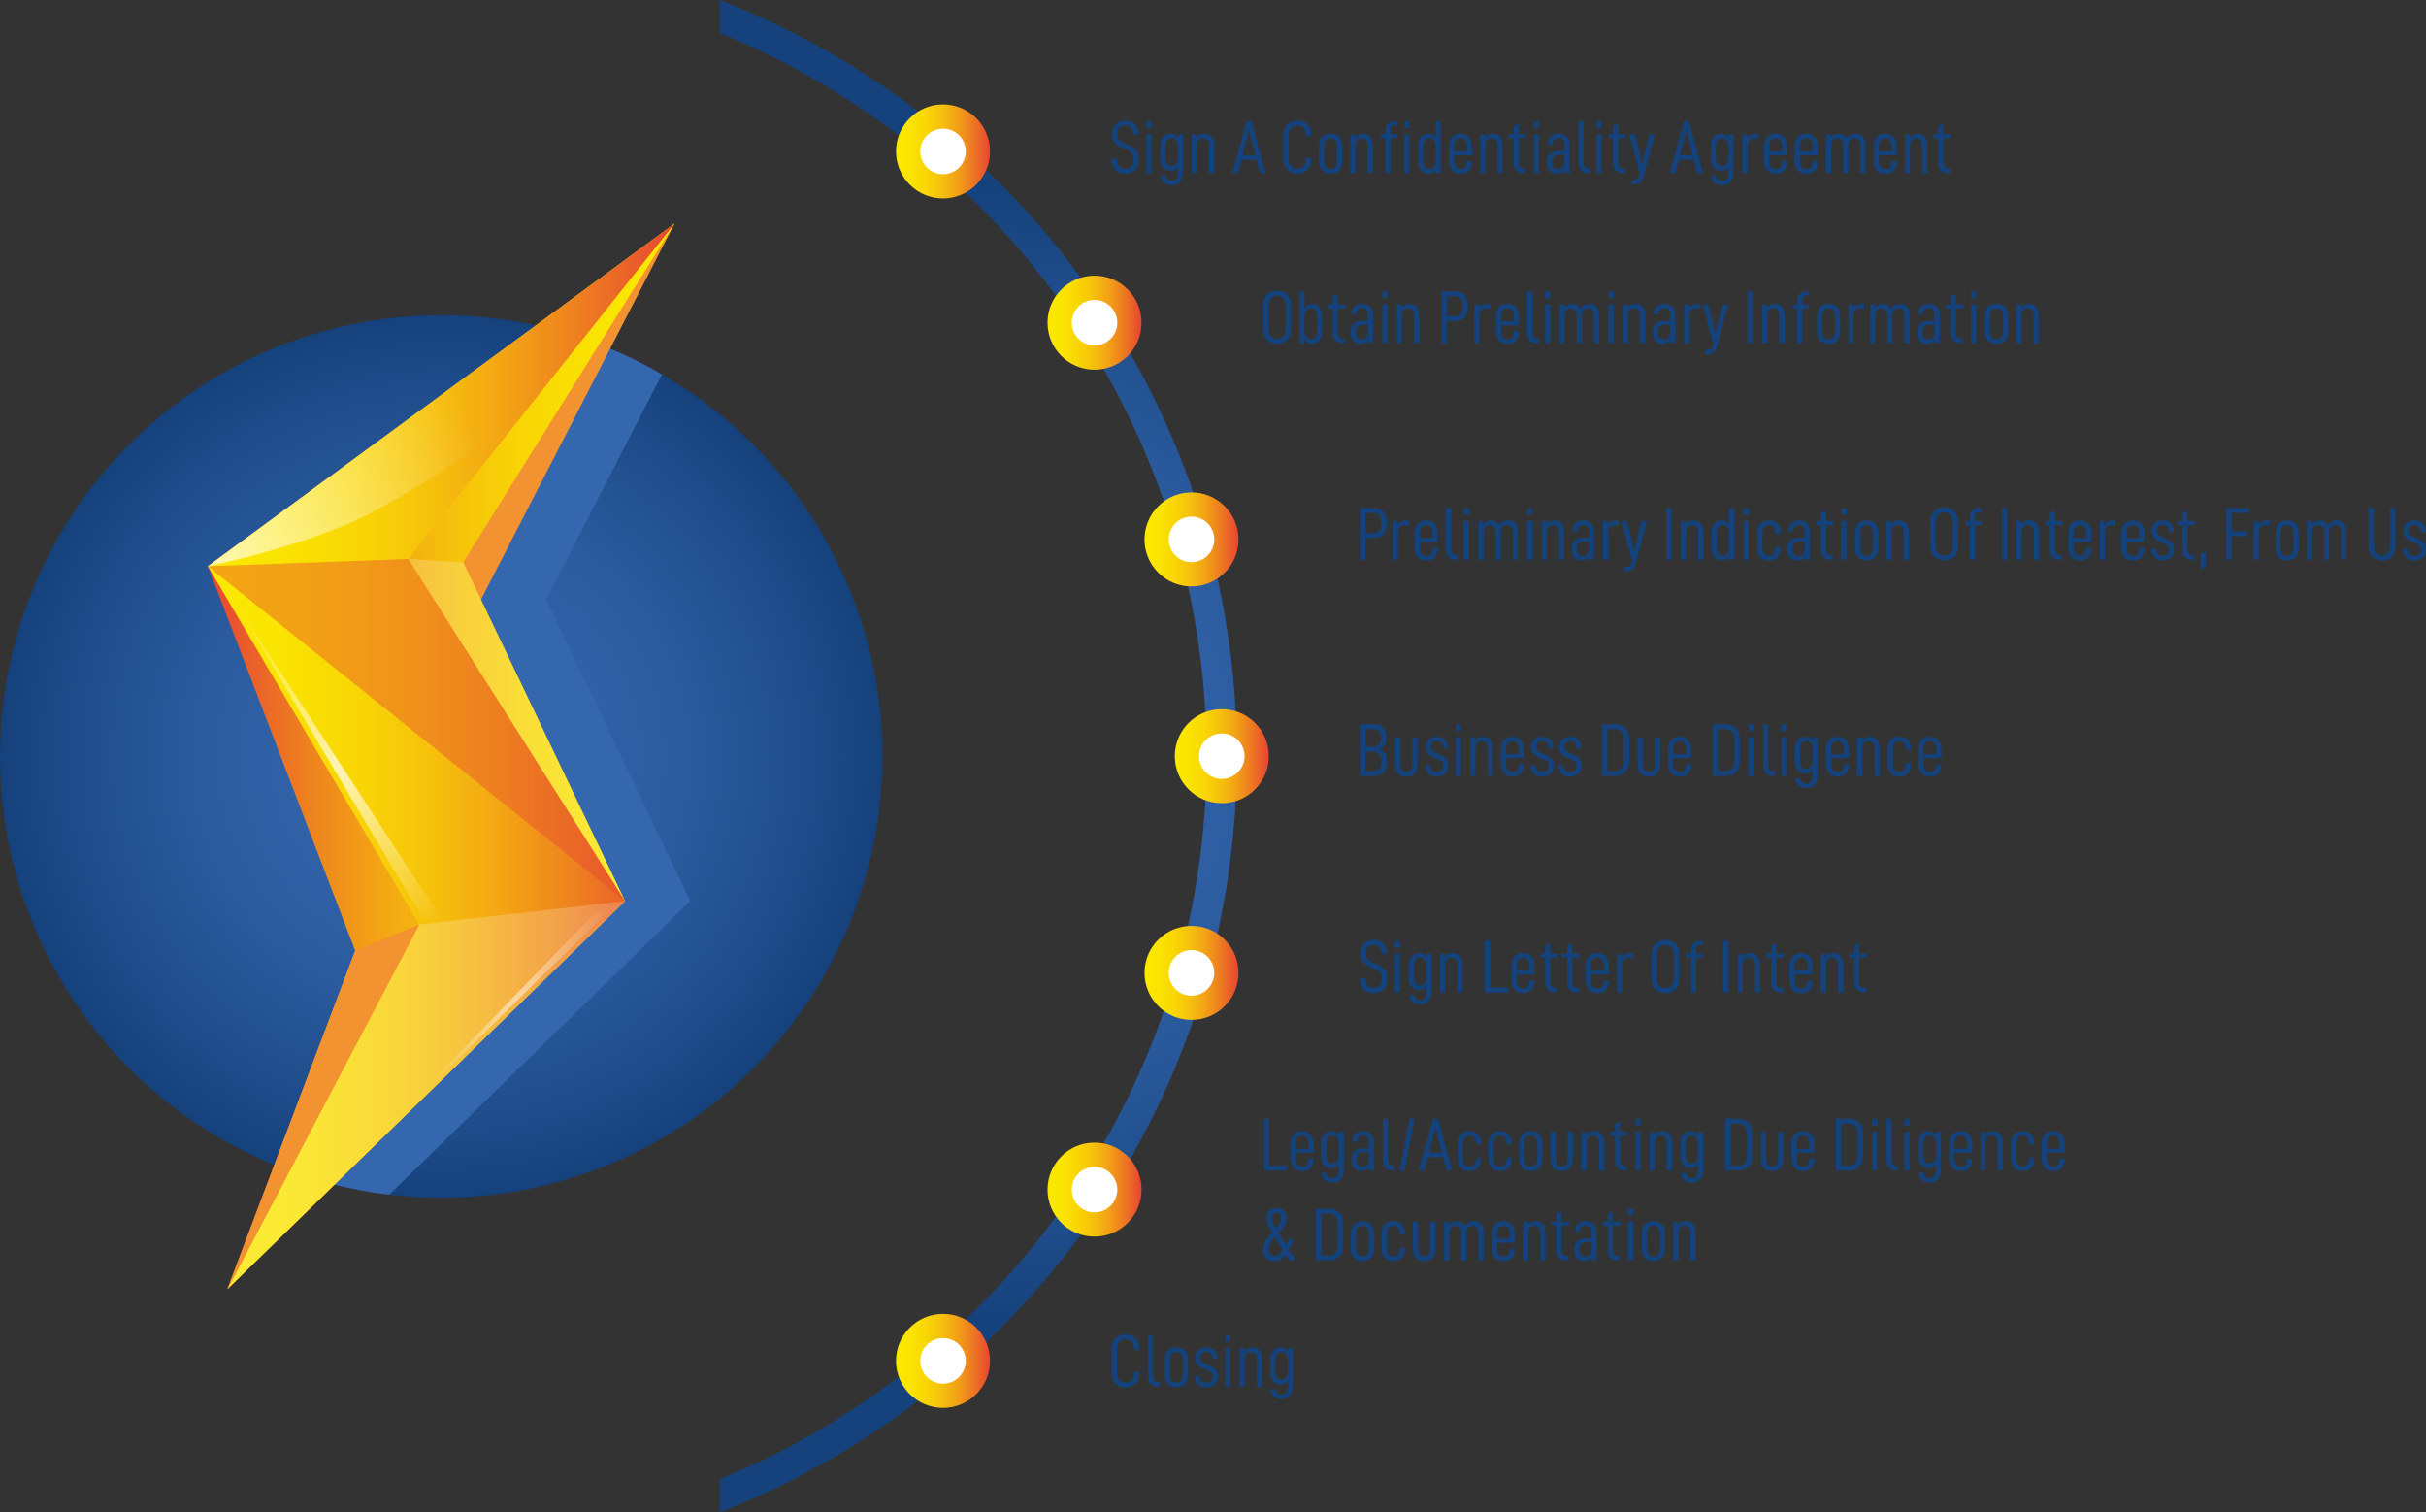 <?xml version="1.0" encoding="utf-8"?>
<!-- Generator: Adobe Illustrator 16.0.0, SVG Export Plug-In . SVG Version: 6.00 Build 0)  -->
<!DOCTYPE svg PUBLIC "-//W3C//DTD SVG 1.1//EN" "http://www.w3.org/Graphics/SVG/1.1/DTD/svg11.dtd">
<svg version="1.1" id="Layer_1" xmlns="http://www.w3.org/2000/svg" xmlns:xlink="http://www.w3.org/1999/xlink" x="0px" y="0px"
	 width="998.967px" height="622.687px" viewBox="0 0 998.967 622.687" style="enable-background:new 0 0 998.967 622.687;"
	 xml:space="preserve">
<rect x="0" y="0" width="998.967" height="622.687" fill="#333333" stroke="none"/>
<g>
	<g>
		
			<radialGradient id="SVGID_1_" cx="229.277" cy="-209.097" r="181.677" gradientTransform="matrix(1 0 0 -1 -47.6 102.365)" gradientUnits="userSpaceOnUse">
			<stop  offset="0" style="stop-color:#3567AF"/>
			<stop  offset="0.276" style="stop-color:#3264AB"/>
			<stop  offset="0.561" style="stop-color:#2B5B9E"/>
			<stop  offset="0.849" style="stop-color:#1E4C8A"/>
			<stop  offset="1" style="stop-color:#15427C"/>
		</radialGradient>
		<circle style="fill:url(#SVGID_1_);" cx="181.677" cy="311.461" r="181.676"/>
		<path style="fill:#3567AF;" d="M240.091,139.382l-127.723,93.761l60.672,158.284l-36.306,96.101
			c7.676,1.953,15.548,3.411,23.58,4.354l123.871-120.875l-59.341-124.177l47.74-92.693
			C262.345,148.205,251.471,143.244,240.091,139.382z"/>
		<g>
			<polygon style="fill:#F29230;" points="277.771,92.059 195.153,252.469 168.142,230.153 			"/>
			
				<linearGradient id="SVGID_2_" gradientUnits="userSpaceOnUse" x1="133.183" y1="-209.097" x2="325.371" y2="-209.097" gradientTransform="matrix(1 0 0 -1 -47.6 102.365)">
				<stop  offset="0" style="stop-color:#E74332"/>
				<stop  offset="0.053" style="stop-color:#E9542D"/>
				<stop  offset="0.213" style="stop-color:#EE811F"/>
				<stop  offset="0.374" style="stop-color:#F3A614"/>
				<stop  offset="0.534" style="stop-color:#F6C30B"/>
				<stop  offset="0.692" style="stop-color:#F9D705"/>
				<stop  offset="0.849" style="stop-color:#FAE401"/>
				<stop  offset="1" style="stop-color:#FBE800"/>
			</linearGradient>
			<polygon style="fill:url(#SVGID_2_);" points="277.771,92.059 85.583,233.142 146.254,391.427 93.58,530.864 257.399,371.006 
				190.735,231.499 			"/>
			
				<linearGradient id="SVGID_3_" gradientUnits="userSpaceOnUse" x1="133.183" y1="-209.097" x2="325.371" y2="-209.097" gradientTransform="matrix(1 0 0 -1 -47.6 102.365)">
				<stop  offset="0" style="stop-color:#FBE800"/>
				<stop  offset="0.151" style="stop-color:#FAE401"/>
				<stop  offset="0.308" style="stop-color:#F9D705"/>
				<stop  offset="0.466" style="stop-color:#F6C30B"/>
				<stop  offset="0.626" style="stop-color:#F3A614"/>
				<stop  offset="0.787" style="stop-color:#EE811F"/>
				<stop  offset="0.947" style="stop-color:#E9542D"/>
				<stop  offset="1" style="stop-color:#E74332"/>
			</linearGradient>
			<polygon style="fill:url(#SVGID_3_);" points="277.771,92.059 168.142,230.153 257.399,371.006 93.58,530.864 172.636,380.7 
				85.583,233.142 			"/>
			<polygon style="opacity:0.4;fill:#E74332;enable-background:new    ;" points="257.399,371.006 85.583,233.142 168.142,230.153 
							"/>
			<polygon style="opacity:0.2;fill:#FFFFFF;enable-background:new    ;" points="172.636,380.7 257.399,371.006 93.58,530.864 			
				"/>
			<polygon style="opacity:0.2;fill:#FFFFFF;enable-background:new    ;" points="190.735,231.499 168.142,230.153 257.399,371.006 
							"/>
			<polygon style="fill:#F29230;" points="172.636,380.7 146.254,391.427 93.58,530.864 			"/>
		</g>
		
			<linearGradient id="SVGID_4_" gradientUnits="userSpaceOnUse" x1="86.462" y1="-139.194" x2="240.13" y2="-71.901" gradientTransform="matrix(1 0 0 -1 -47.6 102.365)">
			<stop  offset="0" style="stop-color:#FFFFFF;stop-opacity:0"/>
			<stop  offset="0.275" style="stop-color:#FFFFFF;stop-opacity:0.7"/>
			<stop  offset="1" style="stop-color:#FFFFFF;stop-opacity:0"/>
		</linearGradient>
		<path style="fill:url(#SVGID_4_);" d="M85.583,233.142c0,0,42.895-8.689,68.935-22.832c58.251-31.638,92.213-68.518,92.213-68.518
			l-53.395,12.251L85.583,233.142z"/>
		
			<linearGradient id="SVGID_5_" gradientUnits="userSpaceOnUse" x1="146.159" y1="-143.743" x2="227.081" y2="-278.489" gradientTransform="matrix(1 0 0 -1 -47.6 102.365)">
			<stop  offset="0" style="stop-color:#FFFFFF;stop-opacity:0"/>
			<stop  offset="0.521" style="stop-color:#FFFFFF;stop-opacity:0.7"/>
			<stop  offset="1" style="stop-color:#FFFFFF;stop-opacity:0"/>
		</linearGradient>
		<polygon style="fill:url(#SVGID_5_);" points="96.601,247.806 174.101,378.202 181.677,378.202 		"/>
		
			<linearGradient id="SVGID_6_" gradientUnits="userSpaceOnUse" x1="297.876" y1="-270.3" x2="225.289" y2="-345.373" gradientTransform="matrix(1 0 0 -1 -47.6 102.365)">
			<stop  offset="0" style="stop-color:#FFFFFF;stop-opacity:0"/>
			<stop  offset="0.529" style="stop-color:#FFFFFF;stop-opacity:0.5"/>
			<stop  offset="0.989" style="stop-color:#FFFFFF;stop-opacity:0"/>
		</linearGradient>
		<polygon style="fill:url(#SVGID_6_);" points="250.266,375.19 245.104,375.766 147.431,476.517 		"/>
	</g>
	
		<radialGradient id="SVGID_7_" cx="450.451" cy="-208.978" r="232.672" gradientTransform="matrix(1 0 0 -1 -47.6 102.365)" gradientUnits="userSpaceOnUse">
		<stop  offset="0" style="stop-color:#3567AF"/>
		<stop  offset="0.276" style="stop-color:#3264AB"/>
		<stop  offset="0.561" style="stop-color:#2B5B9E"/>
		<stop  offset="0.849" style="stop-color:#1E4C8A"/>
		<stop  offset="1" style="stop-color:#15427C"/>
	</radialGradient>
	<path style="fill:url(#SVGID_7_);" d="M411.55,75.282C378.209,41.941,339.052,16.549,296.373,0v13.613
		c117.461,47.861,200.478,163.272,200.478,297.728c0,134.461-83.017,249.87-200.478,297.731v13.614
		c42.679-16.549,81.836-41.945,115.177-75.284c63.055-63.055,97.78-146.889,97.78-236.062
		C509.327,222.171,474.605,138.337,411.55,75.282z"/>
	<g>
		
			<linearGradient id="SVGID_8_" gradientUnits="userSpaceOnUse" x1="416.553" y1="40.02" x2="455.268" y2="40.02" gradientTransform="matrix(1 0 0 -1 -47.6 102.365)">
			<stop  offset="0" style="stop-color:#FBE800"/>
			<stop  offset="0.151" style="stop-color:#FAE401"/>
			<stop  offset="0.308" style="stop-color:#F9D705"/>
			<stop  offset="0.466" style="stop-color:#F6C30B"/>
			<stop  offset="0.626" style="stop-color:#F3A614"/>
			<stop  offset="0.787" style="stop-color:#EE811F"/>
			<stop  offset="0.947" style="stop-color:#E9542D"/>
			<stop  offset="1" style="stop-color:#E74332"/>
		</linearGradient>
		<circle style="fill:url(#SVGID_8_);" cx="388.31" cy="62.345" r="19.359"/>
		
			<linearGradient id="SVGID_9_" gradientUnits="userSpaceOnUse" x1="478.944" y1="-30.502" x2="517.658" y2="-30.502" gradientTransform="matrix(1 0 0 -1 -47.6 102.365)">
			<stop  offset="0" style="stop-color:#FBE800"/>
			<stop  offset="0.151" style="stop-color:#FAE401"/>
			<stop  offset="0.308" style="stop-color:#F9D705"/>
			<stop  offset="0.466" style="stop-color:#F6C30B"/>
			<stop  offset="0.626" style="stop-color:#F3A614"/>
			<stop  offset="0.787" style="stop-color:#EE811F"/>
			<stop  offset="0.947" style="stop-color:#E9542D"/>
			<stop  offset="1" style="stop-color:#E74332"/>
		</linearGradient>
		<circle style="fill:url(#SVGID_9_);" cx="450.701" cy="132.867" r="19.358"/>
		
			<linearGradient id="SVGID_10_" gradientUnits="userSpaceOnUse" x1="518.873" y1="-119.742" x2="557.588" y2="-119.742" gradientTransform="matrix(1 0 0 -1 -47.6 102.365)">
			<stop  offset="0" style="stop-color:#FBE800"/>
			<stop  offset="0.151" style="stop-color:#FAE401"/>
			<stop  offset="0.308" style="stop-color:#F9D705"/>
			<stop  offset="0.466" style="stop-color:#F6C30B"/>
			<stop  offset="0.626" style="stop-color:#F3A614"/>
			<stop  offset="0.787" style="stop-color:#EE811F"/>
			<stop  offset="0.947" style="stop-color:#E9542D"/>
			<stop  offset="1" style="stop-color:#E74332"/>
		</linearGradient>
		<circle style="fill:url(#SVGID_10_);" cx="490.631" cy="222.106" r="19.357"/>
		
			<linearGradient id="SVGID_11_" gradientUnits="userSpaceOnUse" x1="531.35" y1="-208.977" x2="570.069" y2="-208.977" gradientTransform="matrix(1 0 0 -1 -47.6 102.365)">
			<stop  offset="0" style="stop-color:#FBE800"/>
			<stop  offset="0.151" style="stop-color:#FAE401"/>
			<stop  offset="0.308" style="stop-color:#F9D705"/>
			<stop  offset="0.466" style="stop-color:#F6C30B"/>
			<stop  offset="0.626" style="stop-color:#F3A614"/>
			<stop  offset="0.787" style="stop-color:#EE811F"/>
			<stop  offset="0.947" style="stop-color:#E9542D"/>
			<stop  offset="1" style="stop-color:#E74332"/>
		</linearGradient>
		<circle style="fill:url(#SVGID_11_);" cx="503.11" cy="311.342" r="19.361"/>
		
			<linearGradient id="SVGID_12_" gradientUnits="userSpaceOnUse" x1="518.873" y1="-298.214" x2="557.588" y2="-298.214" gradientTransform="matrix(1 0 0 -1 -47.6 102.365)">
			<stop  offset="0" style="stop-color:#FBE800"/>
			<stop  offset="0.151" style="stop-color:#FAE401"/>
			<stop  offset="0.308" style="stop-color:#F9D705"/>
			<stop  offset="0.466" style="stop-color:#F6C30B"/>
			<stop  offset="0.626" style="stop-color:#F3A614"/>
			<stop  offset="0.787" style="stop-color:#EE811F"/>
			<stop  offset="0.947" style="stop-color:#E9542D"/>
			<stop  offset="1" style="stop-color:#E74332"/>
		</linearGradient>
		<circle style="fill:url(#SVGID_12_);" cx="490.631" cy="400.578" r="19.358"/>
		
			<linearGradient id="SVGID_13_" gradientUnits="userSpaceOnUse" x1="478.944" y1="-387.453" x2="517.658" y2="-387.453" gradientTransform="matrix(1 0 0 -1 -47.6 102.365)">
			<stop  offset="0" style="stop-color:#FBE800"/>
			<stop  offset="0.151" style="stop-color:#FAE401"/>
			<stop  offset="0.308" style="stop-color:#F9D705"/>
			<stop  offset="0.466" style="stop-color:#F6C30B"/>
			<stop  offset="0.626" style="stop-color:#F3A614"/>
			<stop  offset="0.787" style="stop-color:#EE811F"/>
			<stop  offset="0.947" style="stop-color:#E9542D"/>
			<stop  offset="1" style="stop-color:#E74332"/>
		</linearGradient>
		<circle style="fill:url(#SVGID_13_);" cx="450.701" cy="489.818" r="19.358"/>
		
			<linearGradient id="SVGID_14_" gradientUnits="userSpaceOnUse" x1="416.553" y1="-457.973" x2="455.268" y2="-457.973" gradientTransform="matrix(1 0 0 -1 -47.6 102.365)">
			<stop  offset="0" style="stop-color:#FBE800"/>
			<stop  offset="0.151" style="stop-color:#FAE401"/>
			<stop  offset="0.308" style="stop-color:#F9D705"/>
			<stop  offset="0.466" style="stop-color:#F6C30B"/>
			<stop  offset="0.626" style="stop-color:#F3A614"/>
			<stop  offset="0.787" style="stop-color:#EE811F"/>
			<stop  offset="0.947" style="stop-color:#E9542D"/>
			<stop  offset="1" style="stop-color:#E74332"/>
		</linearGradient>
		<circle style="fill:url(#SVGID_14_);" cx="388.31" cy="560.338" r="19.358"/>
		<g>
			<path style="fill:#FFFFFF;" d="M388.312,71.721c-5.171,0-9.377-4.204-9.377-9.375c0-5.173,4.206-9.379,9.377-9.379
				s9.376,4.207,9.376,9.379C397.688,67.517,393.481,71.721,388.312,71.721z"/>
			<path style="fill:#FFFFFF;" d="M450.701,142.242c-5.169,0-9.378-4.207-9.378-9.378c0-5.168,4.209-9.375,9.378-9.375
				c5.171,0,9.377,4.207,9.377,9.375C460.076,138.035,455.872,142.242,450.701,142.242z"/>
			<path style="fill:#FFFFFF;" d="M490.633,231.481c-5.173,0-9.377-4.206-9.377-9.378c0-5.173,4.204-9.379,9.377-9.379
				c5.169,0,9.375,4.206,9.375,9.379C500.008,227.275,495.8,231.481,490.633,231.481z"/>
			<path style="fill:#FFFFFF;" d="M503.11,320.72c-5.171,0-9.378-4.206-9.378-9.38c0-5.171,4.207-9.377,9.378-9.377
				s9.377,4.206,9.377,9.377C512.485,316.514,508.279,320.72,503.11,320.72z"/>
			<path style="fill:#FFFFFF;" d="M490.633,409.958c-5.173,0-9.377-4.206-9.377-9.38c0-5.171,4.204-9.377,9.377-9.377
				c5.169,0,9.375,4.206,9.375,9.377C500.008,405.752,495.8,409.958,490.633,409.958z"/>
			<path style="fill:#FFFFFF;" d="M450.701,499.193c-5.169,0-9.378-4.207-9.378-9.378s4.209-9.377,9.378-9.377
				c5.171,0,9.377,4.206,9.377,9.377S455.872,499.193,450.701,499.193z"/>
			<path style="fill:#FFFFFF;" d="M388.312,569.718c-5.171,0-9.377-4.206-9.377-9.38c0-5.171,4.206-9.377,9.377-9.377
				s9.376,4.206,9.376,9.377C397.688,565.511,393.481,569.718,388.312,569.718z"/>
		</g>
	</g>
	<g>
		<path style="fill:#13427C;" d="M457.7,65.418h2.192c0.061,1.44,0.387,2.476,0.974,3.102c0.587,0.629,1.427,0.942,2.519,0.942
			c1.112,0,1.94-0.313,2.485-0.942c0.545-0.625,0.819-1.587,0.819-2.887c0-1.134-0.243-1.987-0.726-2.563
			c-0.484-0.576-1.355-1.123-2.61-1.637l-1.234-0.493c-1.402-0.556-2.452-1.266-3.15-2.13c-0.703-0.866-1.05-2.029-1.05-3.49
			c0-1.728,0.487-3.108,1.465-4.139c0.978-1.029,2.322-1.543,4.03-1.543c1.627,0,2.913,0.478,3.86,1.436
			c0.946,0.956,1.462,2.394,1.545,4.31h-2.13c-0.146-2.494-1.246-3.74-3.305-3.74c-1.071,0-1.875,0.311-2.409,0.927
			c-0.536,0.621-0.806,1.494-0.806,2.625c0,1.007,0.243,1.802,0.726,2.378c0.484,0.576,1.313,1.09,2.487,1.543l1.266,0.493
			c1.42,0.556,2.489,1.286,3.211,2.193c0.721,0.904,1.08,2.172,1.08,3.798c0,1.871-0.481,3.32-1.451,4.338
			c-0.967,1.018-2.366,1.527-4.199,1.527c-1.811,0-3.187-0.514-4.122-1.543C458.232,68.897,457.743,67.397,457.7,65.418z"/>
		<path style="fill:#13427C;" d="M474.192,49.979v2.777h-2.133v-2.777H474.192z M474.162,55.291v15.964h-2.101V55.291H474.162z"/>
		<path style="fill:#13427C;" d="M477.929,72.213h2.007c0.043,0.679,0.277,1.219,0.71,1.621c0.436,0.401,1.021,0.605,1.765,0.605
			c0.904,0,1.564-0.288,1.974-0.864c0.413-0.578,0.618-1.454,0.618-2.625v-2.347c-0.679,1.112-1.697,1.668-3.057,1.668
			c-1.255,0-2.271-0.449-3.041-1.342c-0.772-0.897-1.158-2.25-1.158-4.061V60.45c0-1.811,0.386-3.164,1.158-4.061
			c0.771-0.896,1.786-1.342,3.041-1.342c1.359,0,2.378,0.596,3.057,1.791v-1.543h2.101v15.471c0,1.688-0.386,3.027-1.156,4.014
			c-0.772,0.989-1.953,1.482-3.536,1.482c-1.402,0-2.487-0.361-3.26-1.083C478.373,74.456,477.969,73.468,477.929,72.213z
			 M485,64.617v-3.892c0-2.534-0.885-3.8-2.655-3.8c-0.781,0-1.396,0.288-1.837,0.864c-0.442,0.576-0.663,1.545-0.663,2.902v3.921
			c0,1.359,0.21,2.329,0.629,2.905c0.425,0.576,1.045,0.864,1.869,0.864c0.864,0,1.522-0.319,1.976-0.958
			C484.772,66.785,485,65.851,485,64.617z"/>
		<path style="fill:#13427C;" d="M492.783,55.291v1.451c0.308-0.516,0.739-0.927,1.295-1.237c0.556-0.308,1.174-0.462,1.855-0.462
			c1.277,0,2.262,0.411,2.963,1.235s1.049,1.967,1.049,3.43v11.547h-2.097V59.799c0-0.927-0.229-1.637-0.681-2.13
			c-0.453-0.496-1.061-0.741-1.822-0.741c-0.741,0-1.346,0.25-1.806,0.757c-0.465,0.504-0.696,1.208-0.696,2.114v11.456h-2.102
			V55.291H492.783z"/>
		<path style="fill:#13427C;" d="M511.154,65.82l-1.359,5.435h-2.345l5.808-21.307h2.067l5.806,21.307h-2.378l-1.357-5.435H511.154z
			 M514.276,53.344l-2.624,10.532h5.249L514.276,53.344z"/>
		<path style="fill:#13427C;" d="M528.419,65.048v-8.893c0-2.162,0.529-3.782,1.588-4.863c1.063-1.083,2.467-1.621,4.22-1.621
			c1.684,0,3.065,0.513,4.138,1.542c1.069,1.029,1.604,2.583,1.604,4.664v0.277h-2.252v-0.217c0-1.462-0.315-2.53-0.945-3.21
			c-0.625-0.679-1.467-1.021-2.516-1.021c-1.194,0-2.09,0.377-2.687,1.127c-0.596,0.75-0.897,1.929-0.897,3.534v8.708
			c0,2.925,1.195,4.385,3.582,4.385c1.071,0,1.915-0.337,2.531-1.018c0.619-0.679,0.927-1.719,0.927-3.119v-0.279h2.19v0.308
			c0,2.059-0.522,3.599-1.572,4.617c-1.051,1.018-2.411,1.529-4.076,1.529c-1.751,0-3.16-0.542-4.231-1.621
			C528.953,68.799,528.419,67.191,528.419,65.048z"/>
		<path style="fill:#13427C;" d="M543.119,66.068v-5.591c0-1.873,0.423-3.246,1.267-4.122c0.844-0.875,2.029-1.313,3.552-1.313
			c1.482,0,2.64,0.442,3.477,1.329c0.833,0.884,1.25,2.255,1.25,4.106v5.591c0,1.853-0.417,3.222-1.25,4.106
			c-0.835,0.884-1.991,1.329-3.477,1.329c-1.522,0-2.708-0.438-3.552-1.313C543.542,69.314,543.119,67.941,543.119,66.068z
			 M550.562,65.82v-5.095c0-1.362-0.228-2.333-0.679-2.918c-0.453-0.587-1.112-0.879-1.977-0.879c-0.863,0-1.529,0.288-1.991,0.864
			c-0.462,0.576-0.696,1.554-0.696,2.936v5.095c0,1.38,0.234,2.358,0.696,2.934c0.462,0.576,1.128,0.864,1.991,0.864
			c0.864,0,1.523-0.292,1.977-0.88C550.334,68.154,550.562,67.177,550.562,65.82z"/>
		<path style="fill:#13427C;" d="M558.066,55.291v1.451c0.308-0.516,0.741-0.927,1.297-1.237c0.554-0.308,1.173-0.462,1.854-0.462
			c1.277,0,2.264,0.411,2.965,1.235s1.05,1.967,1.05,3.43v11.547h-2.099V59.799c0-0.927-0.229-1.637-0.682-2.13
			c-0.453-0.496-1.058-0.741-1.821-0.741c-0.741,0-1.342,0.25-1.807,0.757c-0.462,0.504-0.694,1.208-0.694,2.114v11.456h-2.101
			V55.291H558.066z"/>
		<path style="fill:#13427C;" d="M572.547,53.837v1.454h2.751v1.637h-2.751v14.327h-2.099V56.927h-1.914v-1.637h1.914v-1.177
			c0-1.357,0.346-2.391,1.036-3.101c0.688-0.71,1.692-1.065,3.007-1.065h0.807v1.666h-0.619c-0.764,0-1.308,0.176-1.639,0.525
			C572.714,52.489,572.547,53.056,572.547,53.837z"/>
		<path style="fill:#13427C;" d="M580.362,49.979v2.777h-2.13v-2.777H580.362z M580.33,55.291v15.964h-2.099V55.291H580.33z"/>
		<path style="fill:#13427C;" d="M583.911,66.068v-5.591c0-1.831,0.389-3.195,1.161-4.093c0.774-0.895,1.786-1.342,3.041-1.342
			c1.338,0,2.355,0.596,3.057,1.791v-6.886h2.101v21.307h-2.101v-1.451c-0.701,1.132-1.719,1.699-3.057,1.699
			c-1.255,0-2.267-0.449-3.041-1.342C584.298,69.263,583.911,67.899,583.911,66.068z M591.168,65.851v-5.095
			c0-2.554-0.887-3.829-2.652-3.829c-1.671,0-2.506,1.266-2.506,3.8v5.095c0,1.357,0.213,2.333,0.635,2.918
			c0.419,0.585,1.045,0.88,1.868,0.88c0.866,0,1.521-0.319,1.974-0.958C590.94,68.024,591.168,67.086,591.168,65.851z"/>
		<path style="fill:#13427C;" d="M598.737,65.789c0,1.4,0.239,2.398,0.724,2.994c0.484,0.599,1.17,0.897,2.052,0.897
			c1.688,0,2.534-1.061,2.534-3.184v-0.123h2.067v0.092c0,1.668-0.406,2.925-1.221,3.767c-0.813,0.846-1.961,1.268-3.443,1.268
			c-3.211,0-4.815-1.896-4.815-5.682V60.66c0-1.853,0.417-3.253,1.252-4.2c0.833-0.947,1.992-1.42,3.472-1.42
			c1.482,0,2.652,0.473,3.506,1.42c0.855,0.947,1.283,2.347,1.283,4.2v3.242h-7.41V65.789z M598.737,60.727v1.572h5.341v-1.636
			c0-1.337-0.232-2.295-0.694-2.872c-0.462-0.576-1.125-0.864-1.989-0.864c-0.866,0-1.525,0.292-1.979,0.879
			C598.962,58.394,598.737,59.365,598.737,60.727z"/>
		<path style="fill:#13427C;" d="M611.55,55.291v1.451c0.309-0.516,0.741-0.927,1.298-1.237c0.556-0.308,1.172-0.462,1.851-0.462
			c1.279,0,2.267,0.411,2.968,1.235c0.7,0.824,1.051,1.967,1.051,3.43v11.547h-2.101V59.799c0-0.927-0.228-1.637-0.681-2.13
			c-0.451-0.496-1.061-0.741-1.824-0.741c-0.741,0-1.342,0.25-1.807,0.757c-0.462,0.504-0.694,1.208-0.694,2.114v11.456h-2.101
			V55.291H611.55z"/>
		<path style="fill:#13427C;" d="M625.324,66.964c0,0.824,0.196,1.436,0.587,1.837c0.393,0.404,0.991,0.605,1.79,0.605h0.434v1.851
			h-0.524c-2.923,0-4.386-1.398-4.386-4.2V56.929h-2.04v-1.637h2.04v-3.335l2.1-0.956v4.291h3.059v1.637h-3.059V66.964
			L625.324,66.964z"/>
		<path style="fill:#13427C;" d="M633.755,49.979v2.777h-2.133v-2.777H633.755z M633.724,55.291v15.964h-2.099V55.291H633.724z"/>
		<path style="fill:#13427C;" d="M646.321,59.676v11.579h-2.007v-1.48c-0.717,1.152-1.802,1.729-3.242,1.729
			c-1.317,0-2.327-0.42-3.023-1.25c-0.701-0.835-1.054-2.003-1.054-3.505c0-1.44,0.411-2.57,1.222-3.383
			c0.813-0.81,1.991-1.217,3.536-1.217h2.47v-2.563c0-1.793-0.822-2.688-2.47-2.688c-0.764,0-1.351,0.208-1.762,0.618
			c-0.413,0.411-0.618,0.989-0.618,1.73v0.248h-1.976v-0.279c0-1.297,0.395-2.317,1.189-3.057c0.795-0.741,1.849-1.112,3.166-1.112
			c1.482,0,2.614,0.406,3.394,1.219C645.932,57.075,646.321,58.214,646.321,59.676z M644.222,66.684v-2.963h-2.253
			c-1.913,0-2.871,1-2.871,2.996c0,1.974,0.821,2.965,2.469,2.965c0.845,0,1.496-0.264,1.961-0.791
			C643.991,68.368,644.222,67.633,644.222,66.684z"/>
		<path style="fill:#13427C;" d="M649.966,67.026V49.948h2.131v16.984c0,1.625,0.731,2.438,2.194,2.438h0.462v1.884h-0.524
			c-1.38,0-2.432-0.359-3.166-1.081C650.33,69.453,649.966,68.404,649.966,67.026z"/>
		<path style="fill:#13427C;" d="M659.511,49.979v2.777h-2.137v-2.777H659.511z M659.476,55.291v15.964h-2.102V55.291H659.476z"/>
		<path style="fill:#13427C;" d="M666.303,66.964c0,0.824,0.197,1.436,0.588,1.837c0.391,0.404,0.991,0.605,1.79,0.605h0.434v1.851
			h-0.527c-2.92,0-4.383-1.398-4.383-4.2V56.929h-2.04v-1.637h2.04v-3.335l2.099-0.956v4.291h3.057v1.637h-3.057V66.964
			L666.303,66.964z"/>
		<path style="fill:#13427C;" d="M676.773,72.768c-0.311,1.195-0.835,2.032-1.572,2.519c-0.741,0.482-1.764,0.724-3.061,0.724
			h-0.311v-1.885h0.526c0.802,0,1.421-0.154,1.852-0.464c0.436-0.308,0.732-0.821,0.899-1.542l0.123-0.494l-4.327-16.334h2.286
			l3.028,12.197l2.934-12.197h2.284L676.773,72.768z"/>
		<path style="fill:#13427C;" d="M691.285,65.82l-1.36,5.435h-2.347l5.808-21.307h2.067l5.806,21.307h-2.378l-1.357-5.435H691.285z
			 M694.406,53.344l-2.626,10.532h5.249L694.406,53.344z"/>
		<path style="fill:#13427C;" d="M704.655,72.213h2.01c0.042,0.679,0.274,1.219,0.71,1.621c0.436,0.401,1.021,0.605,1.764,0.605
			c0.904,0,1.565-0.288,1.974-0.864c0.413-0.578,0.618-1.454,0.618-2.625v-2.347c-0.679,1.112-1.698,1.668-3.056,1.668
			c-1.26,0-2.271-0.449-3.041-1.342c-0.773-0.897-1.159-2.25-1.159-4.061V60.45c0-1.811,0.386-3.164,1.159-4.061
			c0.77-0.896,1.781-1.342,3.041-1.342c1.357,0,2.377,0.596,3.056,1.791v-1.543h2.102v15.471c0,1.688-0.384,3.027-1.156,4.014
			c-0.772,0.989-1.954,1.482-3.537,1.482c-1.402,0-2.489-0.361-3.262-1.083C705.101,74.456,704.698,73.468,704.655,72.213z
			 M711.728,64.617v-3.892c0-2.534-0.886-3.8-2.657-3.8c-0.781,0-1.393,0.288-1.837,0.864c-0.44,0.576-0.661,1.545-0.661,2.902
			v3.921c0,1.359,0.21,2.329,0.63,2.905c0.424,0.576,1.047,0.864,1.866,0.864c0.866,0,1.527-0.319,1.979-0.958
			C711.5,66.787,711.728,65.851,711.728,64.617z"/>
		<path style="fill:#13427C;" d="M719.509,55.291v1.574c0.351-0.619,0.813-1.076,1.391-1.373c0.576-0.299,1.226-0.449,1.945-0.449
			c0.433,0,0.813,0.041,1.141,0.123v2.041c-0.552-0.185-1.069-0.279-1.541-0.279c-0.846,0-1.536,0.268-2.067,0.801
			c-0.535,0.536-0.806,1.268-0.806,2.193v11.333h-2.101V55.291H719.509z"/>
		<path style="fill:#13427C;" d="M728.498,65.789c0,1.4,0.238,2.398,0.723,2.994c0.482,0.599,1.17,0.897,2.052,0.897
			c1.688,0,2.532-1.061,2.532-3.184v-0.123h2.07v0.092c0,1.668-0.407,2.925-1.222,3.767c-0.813,0.846-1.96,1.268-3.443,1.268
			c-3.21,0-4.815-1.896-4.815-5.682V60.66c0-1.853,0.417-3.253,1.252-4.2c0.833-0.947,1.992-1.42,3.473-1.42
			c1.482,0,2.652,0.473,3.505,1.42c0.855,0.947,1.284,2.347,1.284,4.2v3.242h-7.41V65.789z M728.498,60.727v1.572h5.34v-1.636
			c0-1.337-0.231-2.295-0.694-2.872c-0.462-0.576-1.125-0.864-1.989-0.864c-0.866,0-1.524,0.292-1.978,0.879
			C728.721,58.394,728.498,59.365,728.498,60.727z"/>
		<path style="fill:#13427C;" d="M741.095,65.789c0,1.4,0.241,2.398,0.726,2.994c0.482,0.599,1.168,0.897,2.05,0.897
			c1.69,0,2.534-1.061,2.534-3.184v-0.123h2.067v0.092c0,1.668-0.406,2.925-1.22,3.767c-0.813,0.846-1.96,1.268-3.444,1.268
			c-3.211,0-4.816-1.896-4.816-5.682V60.66c0-1.853,0.418-3.253,1.253-4.2c0.833-0.947,1.991-1.42,3.474-1.42
			c1.48,0,2.65,0.473,3.503,1.42c0.855,0.947,1.284,2.347,1.284,4.2v3.242h-7.41V65.789z M741.095,60.727v1.572h5.341v-1.636
			c0-1.337-0.23-2.295-0.694-2.872c-0.463-0.576-1.126-0.864-1.989-0.864c-0.867,0-1.525,0.292-1.979,0.879
			C741.321,58.394,741.095,59.365,741.095,60.727z"/>
		<path style="fill:#13427C;" d="M753.942,55.291v1.451c0.311-0.516,0.737-0.927,1.282-1.237c0.547-0.308,1.158-0.462,1.839-0.462
			c0.764,0,1.442,0.181,2.041,0.541c0.597,0.357,1.069,0.849,1.42,1.467c0.391-0.639,0.891-1.134,1.496-1.48
			c0.607-0.351,1.284-0.525,2.023-0.525c1.359,0,2.389,0.406,3.087,1.219c0.706,0.813,1.052,1.96,1.052,3.443v11.547h-2.13V59.799
			c0-0.927-0.223-1.637-0.665-2.13c-0.442-0.496-1.034-0.741-1.775-0.741c-0.764,0-1.375,0.25-1.837,0.757
			c-0.463,0.504-0.694,1.197-0.694,2.085v11.485h-2.102V59.799c0-0.906-0.228-1.612-0.679-2.114
			c-0.453-0.505-1.061-0.757-1.824-0.757c-0.741,0-1.34,0.25-1.788,0.757c-0.453,0.504-0.681,1.208-0.681,2.114v11.456h-2.135
			V55.291H753.942z"/>
		<path style="fill:#13427C;" d="M773.646,65.789c0,1.4,0.239,2.398,0.724,2.994c0.482,0.599,1.17,0.897,2.052,0.897
			c1.69,0,2.531-1.061,2.531-3.184v-0.123h2.07v0.092c0,1.668-0.406,2.925-1.222,3.767c-0.811,0.846-1.958,1.268-3.442,1.268
			c-3.213,0-4.816-1.896-4.816-5.682V60.66c0-1.853,0.418-3.253,1.253-4.2c0.833-0.947,1.991-1.42,3.472-1.42
			c1.482,0,2.652,0.473,3.505,1.42c0.855,0.947,1.282,2.347,1.282,4.2v3.242h-7.408V65.789z M773.646,60.727v1.572h5.343v-1.636
			c0-1.337-0.234-2.295-0.699-2.872c-0.46-0.576-1.123-0.864-1.986-0.864c-0.867,0-1.525,0.292-1.979,0.879
			C773.869,58.394,773.646,59.365,773.646,60.727z"/>
		<path style="fill:#13427C;" d="M786.459,55.291v1.451c0.309-0.516,0.741-0.927,1.297-1.237c0.557-0.308,1.173-0.462,1.852-0.462
			c1.279,0,2.266,0.411,2.967,1.235s1.05,1.967,1.05,3.43v11.547h-2.102V59.799c0-0.927-0.226-1.637-0.679-2.13
			c-0.453-0.496-1.061-0.741-1.824-0.741c-0.741,0-1.342,0.25-1.804,0.757c-0.464,0.504-0.696,1.208-0.696,2.114v11.456h-2.099
			V55.291H786.459z"/>
		<path style="fill:#13427C;" d="M800.233,66.964c0,0.824,0.199,1.436,0.587,1.837c0.394,0.404,0.989,0.605,1.791,0.605h0.434v1.851
			h-0.525c-2.922,0-4.385-1.398-4.385-4.2V56.929h-2.041v-1.637h2.041v-3.335l2.099-0.956v4.291h3.059v1.637h-3.059V66.964
			L800.233,66.964z"/>
	</g>
	<g>
		<path style="fill:#13427C;" d="M520.092,135.074v-8.893c0-2.182,0.524-3.809,1.573-4.878c1.052-1.072,2.449-1.605,4.2-1.605
			c1.75,0,3.15,0.534,4.202,1.605c1.047,1.069,1.574,2.697,1.574,4.878v8.893c0,2.144-0.532,3.753-1.593,4.834
			c-1.061,1.08-2.453,1.62-4.184,1.62c-1.751,0-3.148-0.542-4.2-1.62C520.618,138.828,520.092,137.216,520.092,135.074z
			 M529.389,135.104v-8.708c0-1.565-0.3-2.733-0.897-3.505c-0.599-0.772-1.461-1.157-2.595-1.157c-1.192,0-2.083,0.382-2.67,1.143
			c-0.588,0.761-0.88,1.936-0.88,3.521v8.708c0,2.925,1.183,4.385,3.55,4.385c1.111,0,1.972-0.364,2.579-1.094
			C529.085,137.663,529.389,136.566,529.389,135.104z"/>
		<path style="fill:#13427C;" d="M537.169,141.279h-2.099v-21.307h2.099v6.886c0.701-1.194,1.711-1.793,3.025-1.793
			c1.279,0,2.3,0.449,3.075,1.344c0.772,0.897,1.158,2.26,1.158,4.093v5.59c0,1.831-0.386,3.195-1.158,4.093
			c-0.775,0.896-1.786,1.342-3.041,1.342c-1.338,0-2.358-0.567-3.06-1.699V141.279z M542.327,135.845v-5.095
			c0-2.534-0.833-3.8-2.503-3.8c-0.866,0-1.522,0.324-1.974,0.971c-0.453,0.647-0.682,1.601-0.682,2.858v5.097
			c0,1.237,0.229,2.17,0.682,2.809c0.451,0.639,1.107,0.955,1.974,0.955c0.824,0,1.449-0.292,1.869-0.88
			C542.117,138.178,542.327,137.207,542.327,135.845z"/>
		<path style="fill:#13427C;" d="M550.878,136.988c0,0.824,0.199,1.436,0.59,1.84c0.393,0.402,0.989,0.603,1.788,0.603h0.434v1.852
			h-0.525c-2.92,0-4.385-1.398-4.385-4.2v-10.127h-2.038v-1.637h2.038v-3.335l2.099-0.956v4.291h3.062v1.637h-3.062V136.988z"/>
		<path style="fill:#13427C;" d="M565.396,129.7v11.579h-2.007v-1.48c-0.72,1.152-1.803,1.729-3.242,1.729
			c-1.317,0-2.329-0.42-3.027-1.25c-0.699-0.835-1.05-2.001-1.05-3.506c0-1.44,0.406-2.569,1.222-3.382
			c0.811-0.811,1.989-1.217,3.534-1.217h2.472v-2.563c0-1.793-0.824-2.686-2.472-2.686c-0.762,0-1.349,0.206-1.762,0.616
			s-0.618,0.989-0.618,1.73v0.248h-1.977v-0.279c0-1.297,0.397-2.315,1.19-3.057c0.792-0.741,1.849-1.112,3.166-1.112
			c1.48,0,2.616,0.406,3.398,1.221C565.002,127.104,565.396,128.238,565.396,129.7z M563.297,136.709v-2.962h-2.255
			c-1.914,0-2.872,1-2.872,2.997c0,1.974,0.824,2.965,2.47,2.965c0.844,0,1.498-0.264,1.963-0.791
			C563.063,138.394,563.297,137.658,563.297,136.709z"/>
		<path style="fill:#13427C;" d="M571.355,120.004v2.778h-2.132v-2.778H571.355z M571.325,125.318v15.964h-2.101v-15.964H571.325z"
			/>
		<path style="fill:#13427C;" d="M577.225,125.318v1.451c0.308-0.513,0.738-0.926,1.297-1.237c0.554-0.308,1.172-0.464,1.851-0.464
			c1.279,0,2.265,0.411,2.968,1.237c0.701,0.824,1.047,1.967,1.047,3.43v11.548h-2.099v-11.457c0-0.926-0.226-1.636-0.679-2.13
			c-0.453-0.496-1.061-0.741-1.824-0.741c-0.741,0-1.342,0.252-1.807,0.757c-0.462,0.504-0.694,1.21-0.694,2.114v11.457h-2.099
			v-15.964H577.225z"/>
		<path style="fill:#13427C;" d="M604.461,126.179c0,4.055-1.824,6.084-5.468,6.084h-3.273v9.016h-2.252v-21.307h5.525
			c1.894,0,3.28,0.521,4.15,1.559C604.02,122.572,604.461,124.121,604.461,126.179z M602.236,126.179
			c0-1.482-0.271-2.552-0.815-3.213c-0.547-0.659-1.397-0.987-2.55-0.987h-3.147v8.277h3.147c1.152,0,2.003-0.322,2.55-0.96
			C601.965,128.662,602.236,127.622,602.236,126.179z"/>
		<path style="fill:#13427C;" d="M609.061,125.318v1.572c0.353-0.618,0.815-1.076,1.394-1.373c0.573-0.299,1.224-0.449,1.944-0.449
			c0.431,0,0.813,0.044,1.144,0.123v2.041c-0.557-0.186-1.074-0.279-1.545-0.279c-0.845,0-1.534,0.268-2.07,0.802
			c-0.531,0.536-0.802,1.268-0.802,2.192v11.333h-2.101v-15.964h2.036V125.318z"/>
		<path style="fill:#13427C;" d="M618.05,135.816c0,1.399,0.238,2.397,0.721,2.994c0.484,0.598,1.17,0.897,2.055,0.897
			c1.688,0,2.529-1.061,2.529-3.184v-0.123h2.069v0.094c0,1.67-0.406,2.925-1.219,3.769c-0.811,0.844-1.958,1.266-3.442,1.266
			c-3.213,0-4.816-1.896-4.816-5.682v-5.158c0-1.853,0.418-3.253,1.25-4.2c0.831-0.949,1.994-1.422,3.475-1.422
			c1.482,0,2.65,0.473,3.505,1.422c0.855,0.946,1.282,2.347,1.282,4.2v3.242h-7.408V135.816z M618.05,130.752v1.572h5.341v-1.637
			c0-1.337-0.232-2.295-0.697-2.871c-0.46-0.576-1.125-0.864-1.991-0.864c-0.864,0-1.525,0.292-1.976,0.88
			C618.276,128.419,618.05,129.39,618.05,130.752z"/>
		<path style="fill:#13427C;" d="M628.824,137.051v-17.078h2.135v16.984c0,1.625,0.73,2.438,2.192,2.438h0.463v1.884h-0.525
			c-1.38,0-2.434-0.356-3.166-1.08C629.191,139.48,628.824,138.428,628.824,137.051z"/>
		<path style="fill:#13427C;" d="M638.369,120.004v2.778h-2.13v-2.778H638.369z M638.338,125.318v15.964h-2.099v-15.964H638.338z"/>
		<path style="fill:#13427C;" d="M644.269,125.318v1.451c0.308-0.513,0.736-0.926,1.279-1.237c0.547-0.308,1.158-0.464,1.84-0.464
			c0.764,0,1.444,0.181,2.04,0.541c0.597,0.361,1.07,0.851,1.421,1.467c0.391-0.639,0.891-1.134,1.498-1.48
			c0.604-0.351,1.281-0.527,2.021-0.527c1.359,0,2.391,0.406,3.09,1.221c0.703,0.813,1.052,1.96,1.052,3.443v11.547h-2.133v-11.456
			c0-0.927-0.221-1.637-0.663-2.13c-0.444-0.496-1.035-0.741-1.777-0.741c-0.761,0-1.373,0.252-1.837,0.757
			c-0.462,0.505-0.694,1.197-0.694,2.085v11.485h-2.102v-11.456c0-0.904-0.228-1.61-0.679-2.115
			c-0.453-0.504-1.063-0.757-1.823-0.757c-0.742,0-1.338,0.252-1.789,0.757c-0.453,0.505-0.681,1.21-0.681,2.115v11.456h-2.13
			v-15.964h2.067V125.318z"/>
		<path style="fill:#13427C;" d="M664.466,120.004v2.778h-2.133v-2.778H664.466z M664.437,125.318v15.964h-2.104v-15.964H664.437z"
			/>
		<path style="fill:#13427C;" d="M670.331,125.318v1.451c0.308-0.513,0.741-0.926,1.297-1.237c0.554-0.308,1.172-0.464,1.851-0.464
			c1.28,0,2.267,0.411,2.97,1.237c0.699,0.824,1.05,1.967,1.05,3.43v11.548h-2.102v-11.457c0-0.926-0.228-1.636-0.681-2.13
			c-0.451-0.496-1.061-0.741-1.824-0.741c-0.739,0-1.342,0.252-1.806,0.757c-0.463,0.504-0.694,1.21-0.694,2.114v11.457h-2.102
			v-15.964H670.331z"/>
		<path style="fill:#13427C;" d="M689.878,129.7v11.579h-2.009v-1.48c-0.717,1.152-1.8,1.729-3.24,1.729
			c-1.319,0-2.328-0.42-3.025-1.25c-0.698-0.833-1.051-2.001-1.051-3.506c0-1.44,0.408-2.569,1.221-3.382
			c0.811-0.811,1.989-1.217,3.534-1.217h2.47v-2.563c0-1.793-0.821-2.686-2.47-2.686c-0.761,0-1.349,0.206-1.762,0.616
			c-0.41,0.411-0.618,0.989-0.618,1.73v0.248h-1.974v-0.279c0-1.297,0.396-2.315,1.188-3.057c0.793-0.741,1.852-1.112,3.166-1.112
			c1.482,0,2.615,0.406,3.396,1.221C689.486,127.104,689.878,128.238,689.878,129.7z M687.778,136.709v-2.962h-2.253
			c-1.913,0-2.869,1-2.869,2.997c0,1.974,0.819,2.965,2.468,2.965c0.844,0,1.495-0.264,1.96-0.791
			C687.547,138.394,687.778,137.658,687.778,136.709z"/>
		<path style="fill:#13427C;" d="M695.559,125.318v1.572c0.351-0.618,0.814-1.076,1.389-1.373c0.578-0.299,1.224-0.449,1.947-0.449
			c0.433,0,0.813,0.044,1.143,0.123v2.041c-0.556-0.186-1.071-0.279-1.545-0.279c-0.842,0-1.531,0.268-2.067,0.802
			c-0.536,0.536-0.804,1.268-0.804,2.192v11.333h-2.099v-15.964h2.036V125.318z"/>
		<path style="fill:#13427C;" d="M706.988,142.796c-0.308,1.194-0.832,2.034-1.573,2.519c-0.739,0.484-1.762,0.723-3.06,0.723
			h-0.308v-1.884h0.524c0.804,0,1.422-0.154,1.854-0.462c0.433-0.311,0.729-0.824,0.899-1.546l0.121-0.493l-4.325-16.334h2.286
			l3.025,12.198l2.936-12.198h2.282L706.988,142.796z"/>
		<path style="fill:#13427C;" d="M721.776,119.975v21.307h-2.222v-21.307H721.776z"/>
		<path style="fill:#13427C;" d="M727.676,125.318v1.451c0.309-0.513,0.741-0.926,1.298-1.237c0.556-0.311,1.172-0.464,1.851-0.464
			c1.279,0,2.266,0.411,2.967,1.237c0.701,0.824,1.05,1.967,1.05,3.43v11.548h-2.101v-11.457c0-0.926-0.226-1.636-0.68-2.13
			c-0.453-0.496-1.061-0.741-1.823-0.741c-0.741,0-1.343,0.252-1.807,0.757c-0.462,0.504-0.694,1.21-0.694,2.114v11.457h-2.102
			v-15.964H727.676z"/>
		<path style="fill:#13427C;" d="M742.159,123.862v1.453h2.749v1.637h-2.749v14.327h-2.101v-14.327h-1.916v-1.637h1.916v-1.176
			c0-1.357,0.346-2.391,1.036-3.101c0.689-0.712,1.69-1.065,3.01-1.065h0.804v1.666h-0.618c-0.762,0-1.307,0.176-1.64,0.524
			C742.325,122.515,742.159,123.08,742.159,123.862z"/>
		<path style="fill:#13427C;" d="M748.213,136.093v-5.59c0-1.874,0.424-3.247,1.268-4.122c0.842-0.875,2.027-1.313,3.55-1.313
			c1.483,0,2.642,0.444,3.477,1.329c0.835,0.884,1.251,2.255,1.251,4.106v5.59c0,1.854-0.416,3.222-1.251,4.106
			c-0.833,0.884-1.991,1.328-3.477,1.328c-1.522,0-2.708-0.439-3.55-1.313C748.635,139.342,748.213,137.967,748.213,136.093z
			 M755.655,135.845v-5.095c0-1.362-0.228-2.333-0.679-2.92c-0.451-0.585-1.112-0.879-1.977-0.879c-0.863,0-1.529,0.288-1.991,0.864
			c-0.462,0.576-0.694,1.554-0.694,2.936v5.095c0,1.379,0.232,2.358,0.694,2.934s1.128,0.863,1.991,0.863
			c0.864,0,1.525-0.292,1.977-0.879C755.427,138.178,755.655,137.207,755.655,135.845z"/>
		<path style="fill:#13427C;" d="M763.158,125.318v1.572c0.349-0.618,0.813-1.076,1.387-1.373c0.578-0.299,1.226-0.449,1.949-0.449
			c0.431,0,0.811,0.044,1.143,0.123v2.041c-0.554-0.186-1.073-0.279-1.547-0.279c-0.84,0-1.531,0.268-2.065,0.802
			c-0.536,0.536-0.804,1.268-0.804,2.192v11.333h-2.101v-15.964h2.038V125.318z"/>
		<path style="fill:#13427C;" d="M772.148,125.318v1.451c0.308-0.513,0.734-0.926,1.281-1.237c0.545-0.308,1.159-0.464,1.84-0.464
			c0.759,0,1.44,0.181,2.036,0.541c0.599,0.361,1.069,0.851,1.422,1.467c0.392-0.639,0.889-1.134,1.499-1.48
			c0.606-0.351,1.279-0.527,2.022-0.527c1.357,0,2.387,0.406,3.088,1.221c0.701,0.813,1.049,1.96,1.049,3.443v11.547h-2.132v-11.456
			c0-0.927-0.221-1.637-0.663-2.13c-0.442-0.496-1.036-0.741-1.777-0.741c-0.759,0-1.373,0.252-1.835,0.757
			c-0.465,0.505-0.696,1.197-0.696,2.085v11.485h-2.1v-11.456c0-0.904-0.229-1.61-0.679-2.115c-0.453-0.504-1.061-0.757-1.821-0.757
			c-0.741,0-1.34,0.252-1.793,0.757c-0.453,0.505-0.679,1.21-0.679,2.115v11.456h-2.133v-15.964h2.07V125.318z"/>
		<path style="fill:#13427C;" d="M798.764,129.7v11.579h-2.008v-1.48c-0.717,1.152-1.802,1.729-3.241,1.729
			c-1.319,0-2.327-0.42-3.025-1.25c-0.701-0.835-1.052-2.001-1.052-3.506c0-1.44,0.408-2.569,1.221-3.382
			c0.811-0.811,1.992-1.217,3.537-1.217h2.467v-2.563c0-1.793-0.821-2.686-2.467-2.686c-0.764,0-1.351,0.206-1.762,0.616
			s-0.618,0.989-0.618,1.73v0.248h-1.974v-0.279c0-1.297,0.395-2.315,1.189-3.057c0.793-0.741,1.849-1.112,3.166-1.112
			c1.48,0,2.615,0.406,3.395,1.221C798.373,127.102,798.764,128.238,798.764,129.7z M796.662,136.709v-2.962h-2.25
			c-1.914,0-2.871,1-2.871,2.997c0,1.974,0.821,2.965,2.469,2.965c0.842,0,1.496-0.264,1.958-0.791
			C796.435,138.394,796.662,137.658,796.662,136.709z"/>
		<path style="fill:#13427C;" d="M805.375,136.988c0,0.824,0.196,1.436,0.587,1.84c0.391,0.402,0.986,0.603,1.793,0.603h0.429v1.852
			h-0.522c-2.925,0-4.388-1.398-4.388-4.2v-10.127h-2.038v-1.637h2.038v-3.335l2.102-0.956v4.291h3.057v1.637h-3.057V136.988
			L805.375,136.988z"/>
		<path style="fill:#13427C;" d="M813.803,120.004v2.778h-2.132v-2.778H813.803z M813.775,125.318v15.964h-2.102v-15.964H813.775z"
			/>
		<path style="fill:#13427C;" d="M817.356,136.093v-5.59c0-1.874,0.424-3.247,1.268-4.122c0.842-0.875,2.027-1.313,3.551-1.313
			c1.482,0,2.641,0.444,3.476,1.329c0.833,0.884,1.251,2.255,1.251,4.106v5.59c0,1.854-0.418,3.222-1.251,4.106
			c-0.832,0.884-1.991,1.328-3.476,1.328c-1.523,0-2.709-0.439-3.551-1.313C817.78,139.342,817.356,137.967,817.356,136.093z
			 M824.799,135.845v-5.095c0-1.362-0.229-2.333-0.681-2.92c-0.451-0.585-1.112-0.879-1.976-0.879c-0.864,0-1.529,0.288-1.992,0.864
			c-0.462,0.576-0.694,1.554-0.694,2.936v5.095c0,1.379,0.232,2.358,0.694,2.934c0.463,0.576,1.128,0.863,1.992,0.863
			c0.863,0,1.524-0.292,1.976-0.879C824.57,138.178,824.799,137.207,824.799,135.845z"/>
		<path style="fill:#13427C;" d="M832.299,125.318v1.451c0.313-0.513,0.741-0.926,1.297-1.237c0.559-0.308,1.175-0.464,1.855-0.464
			c1.279,0,2.265,0.411,2.965,1.237c0.699,0.824,1.05,1.967,1.05,3.43v11.548h-2.101v-11.457c0-0.926-0.229-1.636-0.679-2.13
			c-0.451-0.496-1.061-0.741-1.824-0.741c-0.737,0-1.342,0.252-1.805,0.757c-0.464,0.504-0.694,1.21-0.694,2.114v11.457h-2.101
			v-15.964H832.299z"/>
	</g>
	<g>
		<path style="fill:#13427C;" d="M571.018,215.419c0,4.055-1.822,6.082-5.468,6.082h-3.275v9.019h-2.253v-21.31h5.528
			c1.893,0,3.279,0.522,4.152,1.561S571.018,213.358,571.018,215.419z M568.791,215.419c0-1.482-0.27-2.552-0.816-3.213
			c-0.545-0.658-1.396-0.989-2.548-0.989h-3.15v8.277h3.15c1.152,0,2.003-0.319,2.548-0.958
			C568.522,217.899,568.791,216.859,568.791,215.419z"/>
		<path style="fill:#13427C;" d="M575.619,214.552v1.576c0.349-0.62,0.813-1.076,1.389-1.373c0.576-0.301,1.224-0.448,1.944-0.448
			c0.434,0,0.815,0.042,1.144,0.122v2.041c-0.556-0.186-1.069-0.279-1.545-0.279c-0.844,0-1.534,0.266-2.067,0.802
			c-0.534,0.536-0.804,1.267-0.804,2.192v11.334h-2.1v-15.967H575.619z"/>
		<path style="fill:#13427C;" d="M584.602,225.053c0,1.397,0.243,2.397,0.726,2.994c0.486,0.596,1.17,0.895,2.056,0.895
			c1.687,0,2.53-1.061,2.53-3.182v-0.122h2.067v0.094c0,1.668-0.406,2.922-1.222,3.767c-0.808,0.846-1.956,1.268-3.44,1.268
			c-3.211,0-4.818-1.896-4.818-5.682v-5.158c0-1.855,0.42-3.253,1.253-4.199c0.833-0.949,1.989-1.423,3.477-1.423
			c1.479,0,2.647,0.474,3.503,1.423c0.853,0.946,1.281,2.344,1.281,4.199v3.242h-7.412V225.053L584.602,225.053z M584.602,219.987
			v1.574h5.347v-1.637c0-1.337-0.234-2.295-0.696-2.871c-0.467-0.576-1.13-0.864-1.994-0.864c-0.866,0-1.522,0.293-1.974,0.88
			C584.831,217.656,584.602,218.628,584.602,219.987z"/>
		<path style="fill:#13427C;" d="M595.383,226.29v-17.08h2.13v16.986c0,1.626,0.73,2.438,2.192,2.438h0.465v1.885h-0.524
			c-1.38,0-2.434-0.36-3.166-1.081C595.747,228.717,595.383,227.668,595.383,226.29z"/>
		<path style="fill:#13427C;" d="M604.924,209.243v2.778h-2.133v-2.778H604.924z M604.893,214.552v15.967h-2.102v-15.967H604.893z"
			/>
		<path style="fill:#13427C;" d="M610.824,214.552v1.454c0.309-0.517,0.732-0.927,1.282-1.237c0.544-0.311,1.156-0.465,1.837-0.465
			c0.76,0,1.442,0.182,2.039,0.538c0.598,0.362,1.071,0.851,1.422,1.47c0.391-0.639,0.891-1.135,1.498-1.482
			c0.607-0.349,1.281-0.525,2.023-0.525c1.357,0,2.387,0.407,3.088,1.222c0.7,0.813,1.049,1.96,1.049,3.442v11.548h-2.132V219.06
			c0-0.927-0.219-1.637-0.663-2.132c-0.442-0.493-1.036-0.739-1.777-0.739c-0.76,0-1.373,0.25-1.836,0.757
			c-0.464,0.505-0.696,1.197-0.696,2.083v11.487h-2.097V219.06c0-0.906-0.229-1.609-0.683-2.114
			c-0.451-0.507-1.061-0.757-1.822-0.757c-0.739,0-1.34,0.25-1.791,0.757c-0.453,0.505-0.681,1.208-0.681,2.114v11.456h-2.13
			v-15.966h2.069V214.552z"/>
		<path style="fill:#13427C;" d="M631.022,209.243v2.778h-2.135v-2.778H631.022z M630.989,214.552v15.967h-2.102v-15.967H630.989z"
			/>
		<path style="fill:#13427C;" d="M636.887,214.552v1.454c0.311-0.517,0.741-0.927,1.298-1.237c0.556-0.313,1.172-0.465,1.851-0.465
			c1.279,0,2.264,0.411,2.97,1.237c0.698,0.821,1.047,1.965,1.047,3.43v11.548h-2.101v-11.456c0-0.927-0.226-1.637-0.679-2.133
			c-0.451-0.493-1.061-0.739-1.824-0.739c-0.739,0-1.342,0.25-1.805,0.757c-0.464,0.505-0.694,1.208-0.694,2.115v11.456h-2.101
			v-15.967H636.887z"/>
		<path style="fill:#13427C;" d="M656.437,218.937v11.582h-2.009v-1.483c-0.717,1.155-1.8,1.73-3.242,1.73
			c-1.315,0-2.327-0.419-3.025-1.25c-0.701-0.835-1.05-2.001-1.05-3.505c0-1.44,0.406-2.57,1.22-3.383
			c0.811-0.811,1.991-1.22,3.536-1.22h2.467v-2.565c0-1.79-0.821-2.686-2.467-2.686c-0.762,0-1.351,0.205-1.762,0.618
			c-0.413,0.411-0.618,0.989-0.618,1.73v0.248h-1.977v-0.279c0-1.297,0.396-2.317,1.19-3.057c0.795-0.741,1.849-1.111,3.166-1.111
			c1.48,0,2.614,0.406,3.394,1.221C656.039,216.342,656.437,217.475,656.437,218.937z M654.333,225.949v-2.966h-2.25
			c-1.913,0-2.871,0.998-2.871,2.994c0,1.977,0.821,2.965,2.469,2.965c0.842,0,1.496-0.261,1.958-0.788
			C654.106,227.632,654.333,226.895,654.333,225.949z"/>
		<path style="fill:#13427C;" d="M662.121,214.552v1.576c0.349-0.62,0.811-1.076,1.389-1.373c0.574-0.301,1.224-0.448,1.945-0.448
			c0.433,0,0.813,0.042,1.143,0.122v2.041c-0.556-0.186-1.071-0.279-1.545-0.279c-0.844,0-1.534,0.266-2.069,0.802
			c-0.532,0.536-0.802,1.267-0.802,2.192v11.334h-2.102v-15.967H662.121z"/>
		<path style="fill:#13427C;" d="M673.546,232.033c-0.311,1.192-0.835,2.031-1.574,2.516c-0.739,0.482-1.762,0.726-3.057,0.726
			h-0.31v-1.884h0.524c0.802,0,1.42-0.154,1.851-0.465c0.436-0.308,0.732-0.821,0.9-1.543l0.125-0.493l-4.327-16.337h2.286
			l3.025,12.197l2.934-12.197h2.286L673.546,232.033z"/>
		<path style="fill:#13427C;" d="M688.336,209.21v21.31h-2.222v-21.31H688.336z"/>
		<path style="fill:#13427C;" d="M694.235,214.552v1.454c0.309-0.517,0.741-0.927,1.297-1.237c0.554-0.313,1.173-0.465,1.854-0.465
			c1.279,0,2.267,0.411,2.965,1.237c0.701,0.821,1.05,1.965,1.05,3.43v11.548h-2.099v-11.456c0-0.927-0.229-1.637-0.682-2.133
			c-0.453-0.493-1.061-0.739-1.819-0.739c-0.743,0-1.347,0.25-1.809,0.757c-0.464,0.505-0.694,1.208-0.694,2.115v11.456h-2.101
			v-15.967H694.235z"/>
		<path style="fill:#13427C;" d="M704.769,225.332v-5.59c0-1.831,0.384-3.197,1.156-4.093s1.786-1.345,3.041-1.345
			c1.34,0,2.36,0.597,3.059,1.793v-6.888h2.099v21.31h-2.099v-1.452c-0.698,1.133-1.719,1.699-3.059,1.699
			c-1.255,0-2.269-0.448-3.041-1.342C705.153,228.527,704.769,227.163,704.769,225.332z M712.025,225.113v-5.095
			c0-2.554-0.886-3.829-2.654-3.829c-1.668,0-2.501,1.266-2.501,3.798v5.098c0,1.357,0.21,2.331,0.628,2.918
			c0.424,0.585,1.047,0.88,1.87,0.88c0.864,0,1.523-0.317,1.977-0.956C711.795,227.288,712.025,226.348,712.025,225.113z"/>
		<path style="fill:#13427C;" d="M720.082,209.243v2.778h-2.132v-2.778H720.082z M720.051,214.552v15.967h-2.101v-15.967H720.051z"
			/>
		<path style="fill:#13427C;" d="M723.635,225.332v-5.59c0-1.874,0.424-3.247,1.269-4.122c0.842-0.877,2.027-1.313,3.55-1.313
			c1.505,0,2.666,0.422,3.489,1.266c0.824,0.847,1.237,2.121,1.237,3.829v0.434h-2.102v-0.434c0-2.139-0.866-3.208-2.594-3.208
			c-0.906,0-1.59,0.288-2.055,0.863c-0.462,0.576-0.694,1.555-0.694,2.937v5.095c0,1.38,0.232,2.358,0.694,2.935
			c0.465,0.575,1.139,0.863,2.023,0.863c1.753,0,2.625-1.069,2.625-3.213v-0.431h2.102v0.399c0,1.711-0.413,2.992-1.237,3.845
			c-0.823,0.854-1.976,1.284-3.458,1.284c-1.548,0-2.739-0.438-3.581-1.313C724.057,228.579,723.635,227.203,723.635,225.332z"/>
		<path style="fill:#13427C;" d="M745.283,218.937v11.582h-2.007v-1.483c-0.72,1.155-1.802,1.73-3.242,1.73
			c-1.319,0-2.329-0.419-3.027-1.25c-0.699-0.835-1.05-2.001-1.05-3.505c0-1.44,0.406-2.57,1.222-3.383
			c0.808-0.811,1.989-1.22,3.534-1.22h2.47v-2.565c0-1.79-0.824-2.686-2.47-2.686c-0.762,0-1.349,0.205-1.764,0.618
			c-0.411,0.411-0.616,0.989-0.616,1.73v0.248h-1.977v-0.279c0-1.297,0.396-2.317,1.192-3.057c0.791-0.741,1.847-1.111,3.164-1.111
			c1.482,0,2.614,0.406,3.398,1.221C744.893,216.339,745.283,217.475,745.283,218.937z M743.183,225.949v-2.966h-2.253
			c-1.914,0-2.871,0.998-2.871,2.994c0,1.977,0.823,2.965,2.469,2.965c0.844,0,1.498-0.261,1.961-0.788
			C742.948,227.63,743.183,226.895,743.183,225.949z"/>
		<path style="fill:#13427C;" d="M751.89,226.225c0,0.824,0.196,1.436,0.59,1.838c0.391,0.401,0.986,0.604,1.79,0.604h0.432v1.852
			h-0.525c-2.922,0-4.387-1.4-4.387-4.2v-10.128h-2.036v-1.639h2.036v-3.336l2.101-0.955v4.291h3.057v1.639h-3.057V226.225
			L751.89,226.225z"/>
		<path style="fill:#13427C;" d="M760.323,209.243v2.778h-2.132v-2.778H760.323z M760.294,214.552v15.967h-2.104v-15.967H760.294z"
			/>
		<path style="fill:#13427C;" d="M763.87,225.332v-5.59c0-1.874,0.427-3.247,1.269-4.122c0.842-0.877,2.029-1.313,3.553-1.313
			c1.479,0,2.639,0.444,3.474,1.328s1.25,2.253,1.25,4.106v5.59c0,1.854-0.415,3.22-1.25,4.106
			c-0.833,0.884-1.991,1.328-3.474,1.328c-1.523,0-2.711-0.438-3.553-1.313S763.87,227.203,763.87,225.332z M771.313,225.085v-5.098
			c0-1.359-0.226-2.331-0.679-2.918c-0.451-0.585-1.112-0.88-1.977-0.88s-1.529,0.288-1.991,0.864
			c-0.46,0.576-0.694,1.554-0.694,2.934v5.098c0,1.377,0.234,2.357,0.694,2.934c0.462,0.576,1.127,0.864,1.991,0.864
			s1.525-0.293,1.977-0.88C771.089,227.413,771.313,226.442,771.313,225.085z"/>
		<path style="fill:#13427C;" d="M778.819,214.552v1.454c0.311-0.517,0.741-0.927,1.298-1.237c0.556-0.311,1.174-0.465,1.854-0.465
			c1.275,0,2.265,0.411,2.963,1.237c0.701,0.821,1.05,1.965,1.05,3.43v11.548h-2.101v-11.456c0-0.927-0.226-1.637-0.677-2.133
			c-0.453-0.493-1.061-0.739-1.824-0.739c-0.739,0-1.342,0.25-1.804,0.757c-0.465,0.505-0.694,1.208-0.694,2.115v11.456h-2.102
			v-15.967H778.819z"/>
		<path style="fill:#13427C;" d="M794.817,224.312v-8.894c0-2.181,0.524-3.809,1.571-4.881c1.05-1.069,2.452-1.604,4.204-1.604
			c1.748,0,3.148,0.535,4.197,1.604c1.052,1.072,1.572,2.7,1.572,4.881v8.894c0,2.141-0.524,3.751-1.588,4.834
			c-1.061,1.08-2.453,1.62-4.182,1.62c-1.752,0-3.154-0.542-4.204-1.62C795.341,228.063,794.817,226.451,794.817,224.312z
			 M804.109,224.344v-8.708c0-1.567-0.297-2.732-0.896-3.505c-0.596-0.773-1.462-1.157-2.592-1.157
			c-1.194,0-2.085,0.382-2.675,1.144c-0.585,0.762-0.88,1.936-0.88,3.521v8.708c0,2.925,1.186,4.385,3.555,4.385
			c1.112,0,1.969-0.366,2.579-1.094C803.805,226.899,804.109,225.805,804.109,224.344z"/>
		<path style="fill:#13427C;" d="M813.192,213.101v1.451h2.748v1.639h-2.748v14.328h-2.102v-14.328h-1.915v-1.639h1.915v-1.174
			c0-1.357,0.345-2.392,1.036-3.102c0.69-0.712,1.688-1.067,3.008-1.067h0.806v1.668h-0.62c-0.762,0-1.307,0.177-1.637,0.522
			C813.355,211.753,813.192,212.32,813.192,213.101z"/>
		<path style="fill:#13427C;" d="M826.531,209.21v21.31h-2.224v-21.31H826.531z"/>
		<path style="fill:#13427C;" d="M832.429,214.552v1.454c0.31-0.517,0.741-0.927,1.295-1.237c0.558-0.311,1.177-0.465,1.855-0.465
			c1.276,0,2.264,0.411,2.965,1.237c0.698,0.821,1.049,1.965,1.049,3.43v11.548h-2.101v-11.456c0-0.927-0.226-1.637-0.677-2.133
			c-0.453-0.493-1.061-0.739-1.824-0.739c-0.741,0-1.342,0.25-1.806,0.757c-0.463,0.505-0.697,1.208-0.697,2.115v11.456h-2.101
			v-15.967H832.429z"/>
		<path style="fill:#13427C;" d="M846.2,226.225c0,0.824,0.194,1.436,0.589,1.838c0.391,0.401,0.987,0.604,1.789,0.604h0.433v1.852
			h-0.524c-2.923,0-4.388-1.4-4.388-4.2v-10.128h-2.036v-1.639h2.036v-3.336l2.102-0.955v4.291h3.056v1.639H846.2V226.225
			L846.2,226.225z"/>
		<path style="fill:#13427C;" d="M853.829,225.053c0,1.397,0.241,2.397,0.726,2.994c0.482,0.596,1.168,0.895,2.054,0.895
			c1.684,0,2.53-1.061,2.53-3.182v-0.122h2.069v0.094c0,1.668-0.408,2.922-1.222,3.767c-0.814,0.846-1.962,1.268-3.442,1.268
			c-3.213,0-4.818-1.896-4.818-5.682v-5.158c0-1.855,0.418-3.253,1.253-4.199c0.833-0.949,1.989-1.423,3.474-1.423
			c1.485,0,2.652,0.474,3.506,1.423c0.854,0.946,1.281,2.344,1.281,4.199v3.242h-7.41V225.053z M853.829,219.987v1.574h5.341v-1.637
			c0-1.337-0.232-2.295-0.694-2.871c-0.463-0.576-1.126-0.864-1.992-0.864c-0.864,0-1.522,0.293-1.974,0.88
			C854.057,217.656,853.829,218.628,853.829,219.987z"/>
		<path style="fill:#13427C;" d="M866.647,214.552v1.576c0.349-0.62,0.809-1.076,1.39-1.373c0.578-0.301,1.224-0.448,1.944-0.448
			c0.431,0,0.811,0.042,1.144,0.122v2.041c-0.557-0.186-1.07-0.279-1.543-0.279c-0.847,0-1.536,0.266-2.07,0.802
			c-0.535,0.536-0.804,1.267-0.804,2.192v11.334h-2.101v-15.967H866.647z"/>
		<path style="fill:#13427C;" d="M875.629,225.053c0,1.397,0.241,2.397,0.726,2.994c0.482,0.596,1.168,0.895,2.052,0.895
			c1.688,0,2.534-1.061,2.534-3.182v-0.122h2.068v0.094c0,1.668-0.409,2.922-1.222,3.767c-0.813,0.846-1.96,1.268-3.443,1.268
			c-3.21,0-4.817-1.896-4.817-5.682v-5.158c0-1.855,0.419-3.253,1.252-4.199c0.835-0.949,1.992-1.423,3.477-1.423
			c1.479,0,2.65,0.474,3.503,1.423c0.855,0.946,1.282,2.344,1.282,4.199v3.242h-7.411V225.053z M875.629,219.987v1.574h5.343v-1.637
			c0-1.337-0.231-2.295-0.694-2.871c-0.464-0.576-1.127-0.864-1.991-0.864c-0.866,0-1.522,0.293-1.976,0.88
			C875.86,217.656,875.629,218.628,875.629,219.987z"/>
		<path style="fill:#13427C;" d="M885.822,226.225v-0.186h1.947v0.186c0,0.864,0.243,1.527,0.739,1.994
			c0.495,0.462,1.177,0.694,2.038,0.694c0.804,0,1.447-0.21,1.932-0.632c0.484-0.425,0.726-1.067,0.726-1.932
			c0-0.679-0.163-1.212-0.496-1.607c-0.33-0.391-0.886-0.75-1.668-1.081l-2.007-0.835c-2.038-0.844-3.059-2.232-3.059-4.166
			c0-1.319,0.417-2.373,1.25-3.166c0.835-0.793,1.951-1.19,3.352-1.19c1.402,0,2.507,0.402,3.32,1.204
			c0.813,0.806,1.221,1.884,1.221,3.244v0.399h-1.946v-0.186c0-0.906-0.229-1.607-0.682-2.101s-1.099-0.741-1.947-0.741
			c-0.759,0-1.363,0.21-1.806,0.634c-0.442,0.42-0.663,1.003-0.663,1.744c0,0.556,0.143,1.04,0.431,1.451
			c0.286,0.41,0.793,0.771,1.512,1.08l2.01,0.835c1.092,0.454,1.906,1.001,2.453,1.637c0.545,0.639,0.819,1.536,0.819,2.688
			c0,1.44-0.429,2.563-1.283,3.364c-0.857,0.802-2.034,1.206-3.537,1.206c-1.439,0-2.578-0.408-3.411-1.222
			C886.24,228.732,885.822,227.628,885.822,226.225z"/>
		<path style="fill:#13427C;" d="M900.739,226.225c0,0.824,0.196,1.436,0.587,1.838c0.392,0.401,0.989,0.604,1.791,0.604h0.431
			v1.852h-0.522c-2.923,0-4.385-1.4-4.385-4.2v-10.128h-2.043v-1.639h2.043v-3.336l2.099-0.955v4.291h3.059v1.639h-3.059V226.225
			L900.739,226.225z"/>
		<path style="fill:#13427C;" d="M908.24,227.647v5.405l-2.097,1.822v-7.228H908.24z"/>
		<path style="fill:#13427C;" d="M919.02,218.755h6.238v2.036h-6.238v9.729h-2.253v-21.31h9.48v2.007h-7.225v7.538H919.02z"/>
		<path style="fill:#13427C;" d="M930.104,214.552v1.576c0.353-0.62,0.814-1.076,1.391-1.373c0.576-0.301,1.226-0.448,1.947-0.448
			c0.431,0,0.81,0.042,1.143,0.122v2.041c-0.556-0.186-1.074-0.279-1.545-0.279c-0.844,0-1.534,0.266-2.069,0.802
			c-0.534,0.536-0.802,1.267-0.802,2.192v11.334h-2.102v-15.967H930.104z"/>
		<path style="fill:#13427C;" d="M936.991,225.332v-5.59c0-1.874,0.424-3.247,1.266-4.122c0.847-0.877,2.032-1.313,3.555-1.313
			c1.482,0,2.639,0.444,3.472,1.328c0.835,0.884,1.253,2.253,1.253,4.106v5.59c0,1.854-0.418,3.22-1.253,4.106
			c-0.83,0.884-1.987,1.328-3.472,1.328c-1.522,0-2.708-0.438-3.555-1.313C937.415,228.579,936.991,227.203,936.991,225.332z
			 M944.435,225.085v-5.098c0-1.359-0.228-2.331-0.681-2.918c-0.451-0.585-1.109-0.88-1.974-0.88c-0.866,0-1.529,0.288-1.991,0.864
			c-0.463,0.576-0.697,1.554-0.697,2.934v5.098c0,1.377,0.234,2.357,0.697,2.934c0.462,0.576,1.125,0.864,1.991,0.864
			c0.864,0,1.522-0.293,1.974-0.88C944.207,227.413,944.435,226.442,944.435,225.085z"/>
		<path style="fill:#13427C;" d="M951.968,214.552v1.454c0.311-0.517,0.735-0.927,1.282-1.237s1.158-0.465,1.837-0.465
			c0.764,0,1.444,0.182,2.043,0.538c0.597,0.362,1.069,0.851,1.42,1.47c0.391-0.639,0.892-1.135,1.494-1.482
			c0.609-0.349,1.286-0.525,2.025-0.525c1.361,0,2.389,0.407,3.087,1.222c0.704,0.813,1.052,1.96,1.052,3.442v11.548h-2.13V219.06
			c0-0.927-0.226-1.637-0.665-2.132c-0.442-0.493-1.034-0.739-1.775-0.739c-0.761,0-1.373,0.25-1.837,0.757
			c-0.463,0.505-0.694,1.197-0.694,2.083v11.487h-2.102V219.06c0-0.906-0.228-1.609-0.681-2.114
			c-0.451-0.507-1.061-0.757-1.822-0.757c-0.741,0-1.34,0.25-1.79,0.757c-0.451,0.505-0.679,1.208-0.679,2.114v11.456h-2.133
			v-15.966h2.067V214.552z"/>
		<path style="fill:#13427C;" d="M975.994,228.048c-0.471-0.864-0.71-1.852-0.71-2.963V209.21h2.253v15.752
			c0,1.212,0.293,2.146,0.88,2.793c0.587,0.649,1.396,0.974,2.427,0.974s1.835-0.328,2.423-0.987
			c0.587-0.658,0.879-1.585,0.879-2.779V209.21h2.256v15.875c0,1.71-0.514,3.081-1.543,4.121c-1.031,1.041-2.369,1.561-4.015,1.561
			c-1.074,0-2.032-0.238-2.871-0.712C977.129,229.581,976.468,228.914,975.994,228.048z"/>
		<path style="fill:#13427C;" d="M989.49,226.225v-0.186h1.946v0.186c0,0.864,0.243,1.527,0.741,1.994
			c0.496,0.462,1.175,0.694,2.036,0.694c0.809,0,1.449-0.21,1.932-0.632c0.484-0.425,0.726-1.067,0.726-1.932
			c0-0.679-0.163-1.212-0.493-1.607c-0.333-0.391-0.889-0.75-1.668-1.081l-2.005-0.835c-2.041-0.844-3.059-2.232-3.059-4.166
			c0-1.319,0.415-2.373,1.25-3.166c0.833-0.793,1.953-1.19,3.352-1.19c1.399,0,2.51,0.402,3.317,1.204
			c0.815,0.806,1.222,1.884,1.222,3.244v0.399h-1.944v-0.186c0-0.906-0.229-1.607-0.684-2.101c-0.449-0.493-1.099-0.741-1.947-0.741
			c-0.759,0-1.362,0.21-1.804,0.634c-0.444,0.42-0.663,1.003-0.663,1.744c0,0.556,0.145,1.04,0.431,1.451
			c0.286,0.41,0.793,0.771,1.512,1.08l2.007,0.835c1.092,0.454,1.911,1.001,2.454,1.637c0.547,0.639,0.819,1.536,0.819,2.688
			c0,1.44-0.429,2.563-1.284,3.364c-0.854,0.802-2.031,1.206-3.536,1.206c-1.44,0-2.579-0.408-3.412-1.222
			C989.905,228.728,989.49,227.628,989.49,226.225z"/>
	</g>
	<g>
		<path style="fill:#13427C;" d="M569.734,318.012c-0.896,0.989-2.311,1.478-4.242,1.478h-5.47v-21.307h5.437
			c1.891,0,3.269,0.458,4.124,1.376c0.853,0.913,1.281,2.311,1.281,4.184c0,2.43-0.938,3.994-2.809,4.695
			c2.016,0.556,3.025,2.284,3.025,5.187C571.078,315.563,570.629,317.023,569.734,318.012z M562.277,307.452h2.998
			c2.225,0,3.336-1.194,3.336-3.582c0-1.319-0.261-2.259-0.79-2.826c-0.522-0.567-1.362-0.849-2.515-0.849h-3.029V307.452z
			 M568.825,313.471c0-2.675-1.173-4.013-3.52-4.013h-3.029v8.026h3.029c1.233,0,2.128-0.332,2.685-0.986
			C568.546,315.84,568.825,314.831,568.825,313.471z"/>
		<path style="fill:#13427C;" d="M574.507,314.583v-11.054h2.099v9.636c0,1.688,0.168,2.89,0.512,3.615
			c0.337,0.717,1.014,1.08,2.022,1.08c0.677,0,1.195-0.156,1.543-0.464c0.351-0.309,0.594-0.791,0.726-1.451
			c0.134-0.656,0.201-1.586,0.201-2.777v-9.637h2.101v11.057c0,1.728-0.377,3.016-1.129,3.873c-0.751,0.854-1.907,1.284-3.473,1.284
			c-1.567,0-2.722-0.431-3.479-1.284C574.88,317.603,574.507,316.313,574.507,314.583z"/>
		<path style="fill:#13427C;" d="M586.919,315.201v-0.183h1.946v0.183c0,0.867,0.246,1.532,0.742,1.992
			c0.495,0.464,1.172,0.696,2.038,0.696c0.806,0,1.449-0.21,1.934-0.632c0.482-0.427,0.721-1.069,0.721-1.932
			c0-0.679-0.16-1.212-0.491-1.607c-0.332-0.389-0.889-0.75-1.668-1.078l-2.007-0.833c-2.041-0.846-3.059-2.234-3.059-4.168
			c0-1.317,0.42-2.371,1.253-3.169c0.83-0.792,1.951-1.188,3.351-1.188c1.397,0,2.508,0.402,3.318,1.201
			c0.813,0.807,1.219,1.885,1.219,3.246v0.402h-1.944v-0.186c0-0.906-0.226-1.607-0.679-2.101c-0.454-0.496-1.104-0.741-1.949-0.741
			c-0.762,0-1.364,0.21-1.807,0.634c-0.442,0.422-0.663,1-0.663,1.744c0,0.556,0.146,1.038,0.431,1.451
			c0.288,0.41,0.793,0.772,1.514,1.083l2.008,0.832c1.092,0.454,1.909,1.001,2.453,1.637c0.545,0.637,0.817,1.534,0.817,2.687
			c0,1.442-0.426,2.563-1.281,3.366c-0.854,0.805-2.034,1.206-3.537,1.206c-1.439,0-2.578-0.408-3.411-1.219
			C587.339,317.704,586.919,316.603,586.919,315.201z"/>
		<path style="fill:#13427C;" d="M601.619,298.218v2.779h-2.13v-2.779H601.619z M601.59,303.529v15.964h-2.101v-15.964H601.59z"/>
		<path style="fill:#13427C;" d="M607.487,303.529v1.451c0.311-0.516,0.739-0.925,1.295-1.235c0.557-0.31,1.177-0.462,1.857-0.462
			c1.275,0,2.265,0.411,2.963,1.234c0.699,0.822,1.05,1.965,1.05,3.43v11.546h-2.101v-11.454c0-0.927-0.229-1.637-0.677-2.132
			c-0.453-0.496-1.063-0.741-1.822-0.741c-0.741,0-1.344,0.252-1.806,0.759c-0.467,0.505-0.699,1.205-0.699,2.114v11.454h-2.099
			v-15.964H607.487z"/>
		<path style="fill:#13427C;" d="M620.117,314.027c0,1.399,0.243,2.397,0.726,2.996c0.484,0.599,1.17,0.899,2.052,0.899
			c1.688,0,2.532-1.064,2.532-3.186v-0.121h2.069v0.094c0,1.666-0.411,2.919-1.221,3.763c-0.813,0.844-1.961,1.271-3.441,1.271
			c-3.213,0-4.818-1.898-4.818-5.685v-5.155c0-1.855,0.418-3.251,1.251-4.2c0.833-0.946,1.989-1.42,3.477-1.42
			c1.479,0,2.649,0.474,3.505,1.42c0.853,0.949,1.281,2.345,1.281,4.2v3.241h-7.412V314.027L620.117,314.027z M620.117,308.963
			v1.574h5.343V308.9c0-1.337-0.229-2.295-0.694-2.871s-1.128-0.866-1.994-0.866c-0.863,0-1.522,0.295-1.976,0.882
			C620.345,306.63,620.117,307.603,620.117,308.963z"/>
		<path style="fill:#13427C;" d="M630.308,315.201v-0.183h1.946v0.183c0,0.867,0.248,1.532,0.739,1.992
			c0.498,0.464,1.177,0.696,2.043,0.696c0.802,0,1.444-0.21,1.929-0.632c0.482-0.427,0.726-1.069,0.726-1.932
			c0-0.679-0.165-1.212-0.493-1.607c-0.333-0.389-0.887-0.75-1.668-1.078l-2.007-0.833c-2.039-0.846-3.059-2.234-3.059-4.168
			c0-1.317,0.417-2.371,1.252-3.169c0.833-0.792,1.951-1.188,3.35-1.188c1.399,0,2.509,0.402,3.319,1.201
			c0.813,0.807,1.22,1.885,1.22,3.246v0.402h-1.947v-0.186c0-0.906-0.226-1.607-0.679-2.101c-0.451-0.496-1.101-0.741-1.944-0.741
			c-0.764,0-1.369,0.21-1.809,0.634c-0.442,0.422-0.663,1-0.663,1.744c0,0.556,0.143,1.038,0.429,1.451
			c0.29,0.41,0.797,0.772,1.514,1.083l2.007,0.832c1.094,0.454,1.911,1.001,2.454,1.637c0.547,0.637,0.819,1.534,0.819,2.687
			c0,1.442-0.429,2.563-1.284,3.366c-0.853,0.805-2.031,1.206-3.536,1.206c-1.44,0-2.579-0.408-3.412-1.219
			C630.727,317.704,630.308,316.603,630.308,315.201z"/>
		<path style="fill:#13427C;" d="M641.799,315.201v-0.183h1.945v0.183c0,0.867,0.247,1.532,0.738,1.992
			c0.496,0.464,1.177,0.696,2.043,0.696c0.804,0,1.447-0.21,1.93-0.632c0.486-0.427,0.726-1.069,0.726-1.932
			c0-0.679-0.165-1.212-0.496-1.607c-0.328-0.389-0.884-0.75-1.665-1.078l-2.01-0.833c-2.039-0.846-3.062-2.234-3.062-4.168
			c0-1.317,0.42-2.371,1.255-3.169c0.833-0.792,1.951-1.188,3.352-1.188c1.397,0,2.505,0.402,3.32,1.201
			c0.811,0.807,1.217,1.885,1.217,3.246v0.402h-1.947v-0.186c0-0.906-0.226-1.607-0.679-2.101c-0.451-0.496-1.101-0.741-1.947-0.741
			c-0.763,0-1.364,0.21-1.808,0.634c-0.438,0.422-0.664,1-0.664,1.744c0,0.556,0.146,1.038,0.432,1.451
			c0.29,0.41,0.795,0.772,1.516,1.083l2.008,0.832c1.092,0.454,1.908,1.001,2.455,1.637c0.543,0.637,0.817,1.534,0.817,2.687
			c0,1.442-0.429,2.563-1.283,3.366c-0.855,0.805-2.036,1.206-3.535,1.206c-1.442,0-2.581-0.408-3.416-1.219
			C642.212,317.704,641.799,316.603,641.799,315.201z"/>
		<path style="fill:#13427C;" d="M665.145,298.185c1.73,0,3.119,0.534,4.171,1.605c1.049,1.072,1.573,2.688,1.573,4.85v8.399
			c0,2.14-0.524,3.751-1.573,4.832c-1.052,1.08-2.44,1.621-4.171,1.621h-5.526v-21.308H665.145z M667.723,316.374
			c0.607-0.739,0.911-1.845,0.911-3.305v-8.217c0-1.563-0.301-2.73-0.899-3.503c-0.597-0.772-1.458-1.158-2.593-1.158h-3.272v17.294
			h3.272C666.256,317.488,667.116,317.117,667.723,316.374z"/>
		<path style="fill:#13427C;" d="M674.317,314.583v-11.054h2.099v9.636c0,1.688,0.17,2.89,0.514,3.615
			c0.335,0.717,1.012,1.08,2.021,1.08c0.681,0,1.192-0.156,1.543-0.464c0.353-0.309,0.594-0.791,0.726-1.451
			c0.136-0.656,0.203-1.586,0.203-2.777v-9.637h2.099v11.057c0,1.728-0.375,3.016-1.125,3.873c-0.753,0.854-1.911,1.284-3.477,1.284
			s-2.722-0.431-3.475-1.284C674.694,317.603,674.317,316.313,674.317,314.583z"/>
		<path style="fill:#13427C;" d="M688.986,314.027c0,1.399,0.241,2.397,0.728,2.996c0.482,0.599,1.166,0.899,2.05,0.899
			c1.688,0,2.534-1.064,2.534-3.186v-0.121h2.065v0.094c0,1.666-0.406,2.919-1.217,3.763c-0.815,0.844-1.963,1.271-3.445,1.271
			c-3.211,0-4.818-1.898-4.818-5.685v-5.155c0-1.855,0.418-3.251,1.253-4.2c0.835-0.946,1.991-1.42,3.477-1.42
			c1.478,0,2.647,0.474,3.5,1.42c0.857,0.949,1.289,2.345,1.289,4.2v3.241h-7.415V314.027z M688.986,308.963v1.574h5.343V308.9
			c0-1.337-0.232-2.295-0.694-2.871c-0.465-0.576-1.128-0.866-1.991-0.866c-0.864,0-1.523,0.295-1.977,0.882
			C689.211,306.63,688.986,307.603,688.986,308.963z"/>
		<path style="fill:#13427C;" d="M710.726,298.185c1.729,0,3.119,0.534,4.168,1.605c1.052,1.072,1.572,2.688,1.572,4.85v8.399
			c0,2.14-0.522,3.751-1.572,4.832c-1.049,1.08-2.438,1.621-4.168,1.621h-5.528v-21.308H710.726z M713.302,316.374
			c0.611-0.739,0.913-1.845,0.913-3.305v-8.217c0-1.563-0.299-2.73-0.897-3.503c-0.596-0.772-1.463-1.158-2.595-1.158h-3.272v17.294
			h3.272C711.839,317.488,712.699,317.117,713.302,316.374z"/>
		<path style="fill:#13427C;" d="M722.215,298.218v2.779h-2.133v-2.779H722.215z M722.186,303.529v15.964h-2.104v-15.964H722.186z"
			/>
		<path style="fill:#13427C;" d="M726.044,315.263v-17.078h2.132v16.984c0,1.626,0.73,2.44,2.19,2.44h0.465v1.88h-0.522
			c-1.382,0-2.437-0.356-3.166-1.08C726.408,317.693,726.044,316.643,726.044,315.263z"/>
		<path style="fill:#13427C;" d="M735.584,298.218v2.779h-2.132v-2.779H735.584z M735.556,303.529v15.964h-2.102v-15.964H735.556z"
			/>
		<path style="fill:#13427C;" d="M739.32,320.453h2.01c0.04,0.679,0.276,1.219,0.71,1.621c0.431,0.401,1.021,0.603,1.76,0.603
			c0.906,0,1.567-0.29,1.976-0.866c0.413-0.576,0.621-1.451,0.621-2.623v-2.345c-0.684,1.111-1.699,1.668-3.062,1.668
			c-1.255,0-2.267-0.446-3.039-1.345c-0.774-0.895-1.16-2.25-1.16-4.061v-4.414c0-1.813,0.386-3.169,1.16-4.062
			c0.772-0.897,1.784-1.345,3.039-1.345c1.362,0,2.378,0.597,3.062,1.791v-1.543h2.099v15.471c0,1.688-0.387,3.023-1.159,4.015
			c-0.774,0.986-1.951,1.482-3.539,1.482c-1.396,0-2.484-0.362-3.257-1.083C739.769,322.699,739.365,321.705,739.32,320.453z
			 M746.396,312.855v-3.89c0-2.532-0.892-3.8-2.657-3.8c-0.781,0-1.394,0.29-1.84,0.866c-0.444,0.575-0.663,1.545-0.663,2.902v3.923
			c0,1.359,0.212,2.324,0.632,2.904c0.424,0.576,1.045,0.862,1.869,0.862c0.866,0,1.522-0.317,1.974-0.956
			C746.163,315.029,746.396,314.088,746.396,312.855z"/>
		<path style="fill:#13427C;" d="M753.96,314.027c0,1.399,0.241,2.397,0.723,2.996c0.484,0.599,1.17,0.899,2.052,0.899
			c1.69,0,2.532-1.064,2.532-3.186v-0.121h2.067v0.094c0,1.666-0.406,2.919-1.217,3.763c-0.813,0.844-1.96,1.271-3.442,1.271
			c-3.213,0-4.818-1.898-4.818-5.685v-5.155c0-1.855,0.417-3.251,1.25-4.2c0.833-0.946,1.992-1.42,3.477-1.42
			c1.482,0,2.647,0.474,3.503,1.42c0.854,0.949,1.284,2.345,1.284,4.2v3.241h-7.41V314.027z M753.96,308.963v1.574h5.34V308.9
			c0-1.337-0.229-2.295-0.694-2.871c-0.462-0.576-1.127-0.866-1.991-0.866s-1.525,0.295-1.979,0.882
			C754.183,306.63,753.96,307.603,753.96,308.963z"/>
		<path style="fill:#13427C;" d="M766.776,303.529v1.451c0.311-0.516,0.739-0.925,1.295-1.235c0.559-0.31,1.177-0.462,1.855-0.462
			c1.277,0,2.262,0.411,2.965,1.234c0.699,0.822,1.05,1.965,1.05,3.43v11.546h-2.102v-11.454c0-0.927-0.228-1.637-0.677-2.132
			c-0.453-0.496-1.063-0.741-1.826-0.741c-0.738,0-1.342,0.252-1.804,0.759c-0.462,0.505-0.696,1.205-0.696,2.114v11.454h-2.102
			v-15.964H766.776z"/>
		<path style="fill:#13427C;" d="M777.303,314.308v-5.593c0-1.874,0.426-3.247,1.268-4.122c0.845-0.877,2.03-1.313,3.553-1.313
			c1.503,0,2.666,0.422,3.487,1.266c0.824,0.844,1.237,2.121,1.237,3.829v0.434h-2.102v-0.434c0-2.141-0.866-3.21-2.594-3.21
			c-0.907,0-1.59,0.29-2.055,0.866c-0.46,0.575-0.694,1.554-0.694,2.934v5.093c0,1.38,0.234,2.357,0.694,2.934
			c0.465,0.576,1.139,0.866,2.025,0.866c1.75,0,2.623-1.071,2.623-3.211v-0.431h2.102v0.402c0,1.705-0.413,2.987-1.237,3.845
			c-0.821,0.853-1.974,1.283-3.458,1.283c-1.545,0-2.737-0.438-3.582-1.313C777.729,317.559,777.303,316.177,777.303,314.308z"/>
		<path style="fill:#13427C;" d="M792.036,314.027c0,1.399,0.239,2.397,0.724,2.996s1.172,0.899,2.054,0.899
			c1.688,0,2.53-1.064,2.53-3.186v-0.121h2.069v0.094c0,1.666-0.408,2.919-1.219,3.763c-0.813,0.844-1.961,1.271-3.443,1.271
			c-3.21,0-4.815-1.898-4.815-5.685v-5.155c0-1.855,0.415-3.251,1.25-4.2c0.833-0.946,1.989-1.42,3.475-1.42
			c1.482,0,2.647,0.474,3.505,1.42c0.853,0.949,1.284,2.345,1.284,4.2v3.241h-7.413V314.027L792.036,314.027z M792.036,308.963
			v1.574h5.343V308.9c0-1.337-0.234-2.295-0.694-2.871c-0.462-0.576-1.127-0.866-1.993-0.866c-0.862,0-1.523,0.295-1.977,0.882
			C792.26,306.63,792.036,307.603,792.036,308.963z"/>
	</g>
	<g>
		<path style="fill:#13427C;" d="M560.022,402.804h2.19c0.063,1.438,0.391,2.474,0.976,3.101c0.587,0.626,1.427,0.942,2.519,0.942
			c1.109,0,1.938-0.316,2.484-0.942c0.545-0.627,0.819-1.589,0.819-2.889c0-1.13-0.24-1.987-0.728-2.563
			c-0.482-0.576-1.351-1.12-2.607-1.634l-1.237-0.496c-1.399-0.558-2.449-1.266-3.148-2.132c-0.703-0.866-1.051-2.027-1.051-3.49
			c0-1.73,0.49-3.107,1.467-4.137c0.978-1.031,2.324-1.545,4.032-1.545c1.627,0,2.911,0.478,3.86,1.438
			c0.944,0.956,1.46,2.394,1.543,4.305h-2.131c-0.145-2.492-1.245-3.737-3.304-3.737c-1.072,0-1.876,0.313-2.409,0.929
			c-0.536,0.616-0.807,1.489-0.807,2.619c0,1.009,0.244,1.804,0.726,2.38c0.485,0.576,1.313,1.096,2.487,1.545l1.267,0.493
			c1.42,0.557,2.494,1.288,3.21,2.197c0.722,0.904,1.081,2.168,1.081,3.793c0,1.871-0.482,3.322-1.451,4.341
			c-0.967,1.019-2.367,1.527-4.2,1.527c-1.811,0-3.184-0.514-4.121-1.541C560.553,406.283,560.064,404.776,560.022,402.804z"/>
		<path style="fill:#13427C;" d="M576.512,387.36v2.78h-2.132v-2.78H576.512z M576.481,392.673v15.968h-2.101v-15.968H576.481z"/>
		<path style="fill:#13427C;" d="M580.25,409.596h2.007c0.042,0.679,0.277,1.219,0.71,1.621c0.436,0.401,1.021,0.603,1.764,0.603
			c0.904,0,1.565-0.286,1.977-0.866c0.41-0.576,0.616-1.451,0.616-2.619v-2.349c-0.679,1.111-1.699,1.665-3.057,1.665
			c-1.257,0-2.271-0.444-3.041-1.339c-0.772-0.898-1.159-2.249-1.159-4.062v-4.419c0-1.809,0.387-3.161,1.159-4.057
			c0.771-0.899,1.784-1.344,3.041-1.344c1.357,0,2.378,0.598,3.057,1.79v-1.547h2.101v15.475c0,1.686-0.389,3.027-1.156,4.015
			c-0.772,0.991-1.954,1.48-3.537,1.48c-1.402,0-2.487-0.355-3.26-1.081C580.695,411.84,580.29,410.851,580.25,409.596z
			 M587.321,402.001v-3.89c0-2.534-0.884-3.8-2.656-3.8c-0.781,0-1.392,0.285-1.838,0.868c-0.439,0.571-0.661,1.541-0.661,2.902
			v3.921c0,1.357,0.21,2.329,0.632,2.905c0.42,0.575,1.041,0.866,1.864,0.866c0.866,0,1.525-0.324,1.979-0.961
			C587.093,404.176,587.321,403.233,587.321,402.001z"/>
		<path style="fill:#13427C;" d="M595.104,392.673v1.451c0.311-0.514,0.739-0.923,1.295-1.23c0.557-0.314,1.177-0.465,1.858-0.465
			c1.274,0,2.264,0.411,2.963,1.237c0.698,0.819,1.049,1.963,1.049,3.425v11.552h-2.099v-11.458c0-0.929-0.229-1.637-0.679-2.132
			c-0.453-0.496-1.063-0.741-1.822-0.741c-0.741,0-1.344,0.25-1.806,0.754c-0.467,0.507-0.699,1.211-0.699,2.119v11.458h-2.099
			v-15.968h2.038V392.673z"/>
		<path style="fill:#13427C;" d="M613.602,387.332v19.299h7.228v2.01h-9.482v-21.309H613.602z"/>
		<path style="fill:#13427C;" d="M624.473,403.173c0,1.397,0.241,2.4,0.727,2.999c0.481,0.594,1.167,0.893,2.052,0.893
			c1.688,0,2.534-1.063,2.534-3.18v-0.125h2.064v0.094c0,1.666-0.406,2.919-1.219,3.763c-0.813,0.849-1.958,1.268-3.445,1.268
			c-3.208,0-4.815-1.891-4.815-5.682v-5.153c0-1.855,0.42-3.258,1.252-4.202c0.835-0.946,1.992-1.42,3.477-1.42
			c1.482,0,2.648,0.474,3.503,1.42c0.854,0.944,1.282,2.347,1.282,4.202v3.242h-7.411V403.173L624.473,403.173z M624.473,398.109
			v1.574h5.344v-1.635c0-1.34-0.232-2.3-0.694-2.871c-0.465-0.583-1.128-0.869-1.992-0.869c-0.866,0-1.522,0.291-1.976,0.883
			C624.698,395.775,624.473,396.749,624.473,398.109z"/>
		<path style="fill:#13427C;" d="M638.341,404.344c0,0.824,0.194,1.438,0.587,1.84c0.389,0.402,0.986,0.604,1.791,0.604h0.429v1.854
			h-0.522c-2.926,0-4.39-1.401-4.39-4.201v-10.13h-2.039v-1.639h2.039v-3.332l2.103-0.96v4.292h3.055v1.639h-3.055v10.033H638.341z"
			/>
		<path style="fill:#13427C;" d="M647.452,404.344c0,0.824,0.194,1.438,0.587,1.84c0.391,0.402,0.989,0.604,1.791,0.604h0.431v1.854
			h-0.524c-2.925,0-4.388-1.401-4.388-4.201v-10.13h-2.04v-1.639h2.04v-3.332l2.102-0.96v4.292h3.057v1.639h-3.057v10.033H647.452z"
			/>
		<path style="fill:#13427C;" d="M655.077,403.173c0,1.397,0.241,2.4,0.726,2.999c0.484,0.594,1.168,0.893,2.052,0.893
			c1.688,0,2.532-1.063,2.532-3.18v-0.125h2.067v0.094c0,1.666-0.406,2.919-1.217,3.763c-0.815,0.849-1.963,1.268-3.445,1.268
			c-3.211,0-4.818-1.891-4.818-5.682v-5.153c0-1.855,0.42-3.258,1.25-4.202c0.838-0.946,1.994-1.42,3.479-1.42
			c1.478,0,2.649,0.474,3.503,1.42c0.854,0.944,1.281,2.347,1.281,4.202v3.242h-7.41V403.173z M655.077,398.109v1.574h5.343v-1.635
			c0-1.34-0.232-2.3-0.694-2.871c-0.465-0.583-1.128-0.869-1.991-0.869c-0.864,0-1.523,0.291-1.977,0.883
			C655.307,395.775,655.077,396.749,655.077,398.109z"/>
		<path style="fill:#13427C;" d="M667.895,392.673v1.576c0.351-0.619,0.811-1.079,1.39-1.378c0.573-0.299,1.226-0.444,1.946-0.444
			c0.431,0,0.811,0.04,1.141,0.125v2.036c-0.553-0.183-1.069-0.276-1.54-0.276c-0.847,0-1.536,0.268-2.072,0.801
			c-0.533,0.538-0.804,1.269-0.804,2.197v11.333h-2.101v-15.968h2.04V392.673z"/>
		<path style="fill:#13427C;" d="M680.001,402.433v-8.897c0-2.184,0.522-3.809,1.571-4.88c1.05-1.067,2.452-1.604,4.202-1.604
			c1.751,0,3.148,0.536,4.197,1.604c1.052,1.071,1.577,2.696,1.577,4.88v8.897c0,2.14-0.529,3.751-1.59,4.83
			c-1.061,1.08-2.456,1.62-4.185,1.62c-1.75,0-3.152-0.538-4.202-1.62C680.524,406.182,680.001,404.573,680.001,402.433z
			 M689.293,402.461v-8.703c0-1.57-0.297-2.737-0.895-3.506c-0.597-0.772-1.465-1.161-2.595-1.161c-1.194,0-2.083,0.385-2.671,1.144
			c-0.589,0.764-0.882,1.934-0.882,3.523v8.703c0,2.925,1.186,4.39,3.553,4.39c1.109,0,1.969-0.366,2.579-1.097
			C688.992,405.023,689.293,403.923,689.293,402.461z"/>
		<path style="fill:#13427C;" d="M698.378,391.22v1.452h2.747v1.639h-2.747v14.331h-2.101v-14.331h-1.92v-1.639h1.92v-1.17
			c0-1.362,0.344-2.394,1.033-3.108c0.692-0.705,1.69-1.063,3.01-1.063h0.805V389h-0.619c-0.761,0-1.306,0.178-1.634,0.524
			C698.539,389.873,698.378,390.439,698.378,391.22z"/>
		<path style="fill:#13427C;" d="M711.717,387.332v21.309h-2.227v-21.309H711.717z"/>
		<path style="fill:#13427C;" d="M717.615,392.673v1.451c0.311-0.514,0.739-0.923,1.295-1.23c0.559-0.314,1.175-0.465,1.857-0.465
			c1.277,0,2.262,0.411,2.963,1.237c0.699,0.819,1.05,1.963,1.05,3.425v11.552h-2.102v-11.458c0-0.929-0.228-1.637-0.676-2.132
			c-0.453-0.496-1.063-0.741-1.827-0.741c-0.736,0-1.342,0.25-1.804,0.754c-0.462,0.507-0.694,1.211-0.694,2.119v11.458h-2.101
			v-15.968h2.038V392.673z"/>
		<path style="fill:#13427C;" d="M731.385,404.344c0,0.824,0.198,1.438,0.587,1.84c0.393,0.402,0.991,0.604,1.793,0.604h0.433v1.854
			h-0.526c-2.923,0-4.385-1.401-4.385-4.201v-10.13h-2.039v-1.639h2.039v-3.332l2.099-0.96v4.292h3.059v1.639h-3.059V404.344
			L731.385,404.344z"/>
		<path style="fill:#13427C;" d="M739.016,403.173c0,1.397,0.241,2.4,0.724,2.999c0.484,0.594,1.17,0.893,2.052,0.893
			c1.688,0,2.532-1.063,2.532-3.18v-0.125h2.069v0.094c0,1.666-0.408,2.919-1.219,3.763c-0.813,0.849-1.963,1.268-3.443,1.268
			c-3.213,0-4.817-1.891-4.817-5.682v-5.153c0-1.855,0.419-3.258,1.25-4.202c0.833-0.946,1.991-1.42,3.477-1.42
			c1.482,0,2.65,0.474,3.503,1.42c0.853,0.944,1.284,2.347,1.284,4.202v3.242h-7.411V403.173z M739.016,398.109v1.574h5.341v-1.635
			c0-1.34-0.229-2.3-0.694-2.871c-0.462-0.583-1.127-0.869-1.994-0.869c-0.861,0-1.522,0.291-1.976,0.883
			C739.241,395.775,739.016,396.749,739.016,398.109z"/>
		<path style="fill:#13427C;" d="M751.832,392.673v1.451c0.311-0.514,0.741-0.923,1.295-1.23c0.558-0.314,1.177-0.465,1.855-0.465
			c1.276,0,2.264,0.411,2.963,1.237c0.701,0.819,1.051,1.963,1.051,3.425v11.552h-2.101v-11.458c0-0.929-0.228-1.637-0.677-2.132
			c-0.453-0.496-1.061-0.741-1.824-0.741c-0.741,0-1.344,0.25-1.806,0.754c-0.462,0.507-0.697,1.211-0.697,2.119v11.458h-2.101
			v-15.968h2.041V392.673z"/>
		<path style="fill:#13427C;" d="M765.604,404.344c0,0.824,0.193,1.438,0.587,1.84c0.393,0.402,0.989,0.604,1.791,0.604h0.433v1.854
			h-0.524c-2.923,0-4.388-1.401-4.388-4.201v-10.13h-2.036v-1.639h2.036v-3.332l2.102-0.96v4.292h3.057v1.639h-3.057V404.344
			L765.604,404.344z"/>
	</g>
	<g>
		<path style="fill:#13427C;" d="M522.656,460.632v19.298h7.228v2.009h-9.479v-21.307H522.656z"/>
		<path style="fill:#13427C;" d="M533.524,476.475c0,1.397,0.243,2.397,0.728,2.996c0.482,0.596,1.168,0.896,2.052,0.896
			c1.688,0,2.532-1.059,2.532-3.182v-0.125h2.069v0.094c0,1.668-0.41,2.925-1.221,3.769c-0.813,0.842-1.961,1.264-3.443,1.264
			c-3.213,0-4.818-1.894-4.818-5.68v-5.158c0-1.853,0.42-3.255,1.253-4.202c0.833-0.946,1.989-1.42,3.475-1.42
			c1.482,0,2.649,0.474,3.507,1.42c0.854,0.947,1.279,2.35,1.279,4.202v3.242h-7.412V476.475L533.524,476.475z M533.524,471.411
			v1.572h5.343v-1.635c0-1.339-0.229-2.295-0.694-2.871c-0.462-0.576-1.125-0.866-1.991-0.866c-0.864,0-1.523,0.295-1.977,0.88
			C533.753,469.078,533.524,470.047,533.524,471.411z"/>
		<path style="fill:#13427C;" d="M544.214,482.894h2.005c0.04,0.679,0.274,1.219,0.712,1.621c0.431,0.403,1.019,0.604,1.762,0.604
			c0.904,0,1.563-0.285,1.974-0.861c0.413-0.581,0.621-1.458,0.621-2.626v-2.349c-0.679,1.111-1.699,1.67-3.059,1.67
			c-1.258,0-2.269-0.451-3.041-1.344c-0.773-0.9-1.159-2.251-1.159-4.06v-4.421c0-1.809,0.386-3.161,1.159-4.059
			c0.772-0.894,1.783-1.345,3.041-1.345c1.359,0,2.38,0.599,3.059,1.791v-1.541h2.099v15.469c0,1.688-0.387,3.027-1.159,4.015
			c-0.772,0.993-1.951,1.482-3.534,1.482c-1.399,0-2.489-0.357-3.262-1.083C544.658,485.142,544.254,484.156,544.214,482.894z
			 M551.284,475.301v-3.89c0-2.531-0.888-3.8-2.656-3.8c-0.781,0-1.396,0.29-1.838,0.866c-0.444,0.576-0.665,1.541-0.665,2.902
			v3.923c0,1.357,0.212,2.327,0.632,2.902c0.422,0.576,1.045,0.867,1.868,0.867c0.864,0,1.525-0.322,1.979-0.961
			C551.055,477.469,551.284,476.538,551.284,475.301z"/>
		<path style="fill:#13427C;" d="M565.766,470.362v11.576h-2.005v-1.48c-0.723,1.152-1.802,1.729-3.244,1.729
			c-1.317,0-2.328-0.418-3.025-1.25c-0.7-0.831-1.049-2.001-1.049-3.506c0-1.438,0.404-2.567,1.217-3.383
			c0.813-0.81,1.993-1.217,3.536-1.217h2.472v-2.563c0-1.791-0.823-2.688-2.472-2.688c-0.761,0-1.346,0.205-1.762,0.618
			c-0.41,0.411-0.618,0.987-0.618,1.729v0.245h-1.976v-0.276c0-1.3,0.397-2.32,1.189-3.059c0.795-0.741,1.849-1.112,3.166-1.112
			c1.48,0,2.615,0.406,3.396,1.219C565.375,467.76,565.766,468.895,565.766,470.362z M563.667,477.366v-2.958h-2.255
			c-1.913,0-2.871,0.998-2.871,2.993c0,1.977,0.821,2.966,2.47,2.966c0.846,0,1.5-0.26,1.96-0.786
			C563.433,479.052,563.667,478.312,563.667,477.366z"/>
		<path style="fill:#13427C;" d="M569.412,477.712v-17.08h2.13v16.986c0,1.626,0.73,2.438,2.192,2.438h0.463v1.882h-0.523
			c-1.382,0-2.434-0.361-3.166-1.08C569.777,480.135,569.412,479.085,569.412,477.712z"/>
		<path style="fill:#13427C;" d="M582.413,460.632l-4.05,21.617h-2.005l4.045-21.617H582.413z"/>
		<path style="fill:#13427C;" d="M587.94,476.504l-1.362,5.435h-2.345l5.806-21.307h2.067l5.808,21.307h-2.378l-1.357-5.435H587.94z
			 M591.059,464.027l-2.624,10.53h5.249L591.059,464.027z"/>
		<path style="fill:#13427C;" d="M600.291,476.752v-5.591c0-1.868,0.426-3.246,1.268-4.121c0.842-0.876,2.029-1.313,3.553-1.313
			c1.507,0,2.668,0.427,3.489,1.269c0.824,0.844,1.237,2.123,1.237,3.829v0.431h-2.102v-0.431c0-2.142-0.866-3.211-2.597-3.211
			c-0.904,0-1.592,0.291-2.052,0.866c-0.462,0.576-0.696,1.555-0.696,2.935v5.095c0,1.382,0.234,2.357,0.696,2.934
			c0.46,0.576,1.137,0.866,2.023,0.866c1.752,0,2.625-1.071,2.625-3.215v-0.431h2.102v0.401c0,1.711-0.413,2.994-1.237,3.845
			c-0.821,0.857-1.974,1.284-3.461,1.284c-1.545,0-2.739-0.438-3.581-1.313C600.715,479.998,600.291,478.628,600.291,476.752z"/>
		<path style="fill:#13427C;" d="M612.923,476.752v-5.591c0-1.868,0.423-3.246,1.269-4.121c0.844-0.876,2.027-1.313,3.55-1.313
			c1.503,0,2.666,0.427,3.49,1.269c0.823,0.844,1.236,2.123,1.236,3.829v0.431h-2.101v-0.431c0-2.142-0.866-3.211-2.597-3.211
			c-0.906,0-1.588,0.291-2.052,0.866c-0.462,0.576-0.694,1.555-0.694,2.935v5.095c0,1.382,0.232,2.357,0.694,2.934
			c0.464,0.576,1.139,0.866,2.022,0.866c1.753,0,2.626-1.071,2.626-3.215v-0.431h2.101v0.401c0,1.711-0.413,2.994-1.236,3.845
			c-0.824,0.857-1.977,1.284-3.461,1.284c-1.543,0-2.735-0.438-3.579-1.313C613.346,479.998,612.923,478.628,612.923,476.752z"/>
		<path style="fill:#13427C;" d="M625.554,476.752v-5.591c0-1.868,0.424-3.246,1.266-4.121c0.847-0.876,2.027-1.313,3.555-1.313
			c1.479,0,2.64,0.442,3.472,1.331c0.835,0.884,1.255,2.251,1.255,4.104v5.591c0,1.854-0.42,3.225-1.255,4.108
			c-0.83,0.884-1.989,1.326-3.472,1.326c-1.527,0-2.708-0.438-3.555-1.313C625.978,479.998,625.554,478.628,625.554,476.752z
			 M632.995,476.504v-5.095c0-1.364-0.226-2.333-0.679-2.92c-0.451-0.585-1.109-0.88-1.976-0.88c-0.864,0-1.527,0.29-1.989,0.866
			c-0.467,0.576-0.699,1.554-0.699,2.934v5.095c0,1.383,0.232,2.358,0.699,2.935c0.462,0.575,1.125,0.866,1.989,0.866
			c0.866,0,1.524-0.295,1.976-0.885C632.773,478.838,632.995,477.861,632.995,476.504z"/>
		<path style="fill:#13427C;" d="M638.463,477.029v-11.053h2.1v9.633c0,1.688,0.172,2.894,0.511,3.616
			c0.34,0.717,1.014,1.081,2.025,1.081c0.679,0,1.192-0.154,1.543-0.465c0.348-0.308,0.591-0.795,0.723-1.451
			c0.139-0.66,0.201-1.585,0.201-2.781v-9.633h2.104v11.053c0,1.732-0.375,3.021-1.128,3.873c-0.752,0.857-1.908,1.284-3.477,1.284
			c-1.564,0-2.719-0.427-3.474-1.284C638.838,480.05,638.463,478.761,638.463,477.029z"/>
		<path style="fill:#13427C;" d="M653.347,465.976v1.452c0.311-0.521,0.741-0.93,1.297-1.237c0.559-0.309,1.177-0.465,1.857-0.465
			c1.28,0,2.265,0.411,2.963,1.237c0.701,0.821,1.05,1.965,1.05,3.425v11.553h-2.101v-11.459c0-0.924-0.226-1.634-0.677-2.13
			c-0.453-0.498-1.061-0.741-1.822-0.741c-0.743,0-1.346,0.255-1.809,0.755c-0.464,0.504-0.694,1.208-0.694,2.116v11.459h-2.101
			v-15.962h2.036V465.976z"/>
		<path style="fill:#13427C;" d="M667.122,477.647c0,0.821,0.197,1.434,0.588,1.838c0.391,0.401,0.989,0.603,1.793,0.603h0.429
			v1.854h-0.522c-2.925,0-4.386-1.4-4.386-4.202v-10.128h-2.04v-1.635h2.04v-3.335l2.099-0.96v4.295h3.057v1.635h-3.057V477.647
			L667.122,477.647z"/>
		<path style="fill:#13427C;" d="M675.553,460.663v2.782h-2.13v-2.782H675.553z M675.525,465.976v15.962h-2.102v-15.962H675.525z"/>
		<path style="fill:#13427C;" d="M681.421,465.976v1.452c0.308-0.521,0.739-0.93,1.295-1.237c0.556-0.309,1.175-0.465,1.855-0.465
			c1.274,0,2.264,0.411,2.965,1.237c0.699,0.821,1.05,1.965,1.05,3.425v11.553h-2.102v-11.459c0-0.924-0.228-1.634-0.679-2.13
			c-0.453-0.498-1.063-0.741-1.826-0.741c-0.737,0-1.342,0.255-1.802,0.755c-0.465,0.504-0.696,1.208-0.696,2.116v11.459h-2.102
			v-15.962h2.041V465.976z"/>
		<path style="fill:#13427C;" d="M692.136,482.894h2.007c0.04,0.679,0.277,1.219,0.713,1.621c0.428,0.403,1.016,0.604,1.759,0.604
			c0.906,0,1.563-0.285,1.977-0.861c0.41-0.581,0.618-1.458,0.618-2.626v-2.349c-0.679,1.111-1.699,1.67-3.059,1.67
			c-1.255,0-2.269-0.451-3.041-1.344c-0.772-0.9-1.157-2.251-1.157-4.06v-4.421c0-1.809,0.385-3.161,1.157-4.059
			c0.772-0.894,1.786-1.345,3.041-1.345c1.359,0,2.38,0.599,3.059,1.791v-1.541h2.099v15.469c0,1.688-0.387,3.027-1.159,4.015
			c-0.772,0.993-1.949,1.482-3.534,1.482c-1.399,0-2.487-0.357-3.26-1.083C692.584,485.142,692.178,484.156,692.136,482.894z
			 M699.207,475.301v-3.89c0-2.531-0.887-3.8-2.657-3.8c-0.781,0-1.392,0.29-1.838,0.866c-0.439,0.576-0.663,1.541-0.663,2.902
			v3.923c0,1.357,0.21,2.327,0.632,2.902c0.42,0.576,1.045,0.867,1.867,0.867c0.868,0,1.524-0.322,1.978-0.961
			C698.979,477.473,699.207,476.538,699.207,475.301z"/>
		<path style="fill:#13427C;" d="M715.914,460.632c1.729,0,3.117,0.533,4.168,1.605c1.048,1.069,1.574,2.686,1.574,4.845v8.406
			c0,2.139-0.526,3.751-1.574,4.829c-1.051,1.083-2.439,1.621-4.168,1.621h-5.526v-21.307H715.914z M718.493,478.819
			c0.606-0.736,0.908-1.842,0.908-3.304v-8.213c0-1.564-0.299-2.732-0.896-3.505c-0.598-0.772-1.462-1.156-2.594-1.156h-3.273v17.29
			h3.275C717.024,479.931,717.883,479.558,718.493,478.819z"/>
		<path style="fill:#13427C;" d="M725.086,477.029v-11.053h2.102v9.633c0,1.688,0.169,2.894,0.509,3.616
			c0.342,0.717,1.014,1.081,2.024,1.081c0.68,0,1.19-0.154,1.546-0.465c0.346-0.308,0.591-0.795,0.723-1.451
			c0.134-0.66,0.201-1.585,0.201-2.781v-9.633h2.101v11.053c0,1.732-0.377,3.021-1.127,3.873c-0.75,0.857-1.909,1.284-3.479,1.284
			c-1.563,0-2.72-0.427-3.472-1.284C725.463,480.05,725.086,478.761,725.086,477.029z"/>
		<path style="fill:#13427C;" d="M739.755,476.475c0,1.397,0.241,2.397,0.726,2.996c0.484,0.596,1.17,0.896,2.052,0.896
			c1.688,0,2.532-1.059,2.532-3.182v-0.125h2.067v0.094c0,1.668-0.408,2.925-1.217,3.769c-0.815,0.842-1.963,1.264-3.445,1.264
			c-3.21,0-4.815-1.894-4.815-5.68v-5.158c0-1.853,0.415-3.255,1.25-4.202c0.833-0.946,1.989-1.42,3.475-1.42
			c1.482,0,2.647,0.474,3.505,1.42c0.853,0.947,1.284,2.35,1.284,4.202v3.242h-7.413V476.475L739.755,476.475z M739.755,471.411
			v1.572h5.343v-1.635c0-1.339-0.232-2.295-0.694-2.871s-1.127-0.866-1.993-0.866c-0.864,0-1.523,0.295-1.977,0.88
			C739.979,469.078,739.755,470.047,739.755,471.411z"/>
		<path style="fill:#13427C;" d="M761.493,460.632c1.729,0,3.118,0.533,4.168,1.605c1.052,1.069,1.572,2.686,1.572,4.845v8.406
			c0,2.139-0.522,3.751-1.572,4.829c-1.05,1.083-2.438,1.621-4.168,1.621h-5.528v-21.307H761.493z M764.072,478.819
			c0.609-0.736,0.911-1.842,0.911-3.304v-8.213c0-1.564-0.297-2.732-0.897-3.505c-0.597-0.772-1.463-1.156-2.595-1.156h-3.272v17.29
			h3.272C762.61,479.931,763.467,479.558,764.072,478.819z"/>
		<path style="fill:#13427C;" d="M772.983,460.663v2.782h-2.133v-2.782H772.983z M772.951,465.976v15.962h-2.102v-15.962H772.951z"
			/>
		<path style="fill:#13427C;" d="M776.812,477.712v-17.08h2.132v16.986c0,1.626,0.73,2.438,2.19,2.438h0.467v1.882h-0.524
			c-1.383,0-2.437-0.361-3.169-1.08C777.176,480.135,776.812,479.085,776.812,477.712z"/>
		<path style="fill:#13427C;" d="M786.352,460.663v2.782h-2.132v-2.782H786.352z M786.323,465.976v15.962h-2.101v-15.962H786.323z"
			/>
		<path style="fill:#13427C;" d="M790.087,482.894h2.01c0.04,0.679,0.276,1.219,0.71,1.621c0.431,0.403,1.021,0.604,1.76,0.604
			c0.908,0,1.566-0.285,1.978-0.861c0.411-0.581,0.621-1.458,0.621-2.626v-2.349c-0.684,1.111-1.699,1.67-3.062,1.67
			c-1.255,0-2.266-0.451-3.038-1.344c-0.775-0.9-1.161-2.251-1.161-4.06v-4.421c0-1.809,0.386-3.161,1.161-4.059
			c0.772-0.894,1.783-1.345,3.038-1.345c1.362,0,2.378,0.599,3.062,1.791v-1.541h2.099v15.469c0,1.688-0.387,3.027-1.161,4.015
			c-0.772,0.993-1.949,1.482-3.536,1.482c-1.396,0-2.485-0.357-3.258-1.083C790.536,485.142,790.132,484.156,790.087,482.894z
			 M797.162,475.301v-3.89c0-2.531-0.888-3.8-2.656-3.8c-0.784,0-1.394,0.29-1.84,0.866c-0.444,0.576-0.663,1.541-0.663,2.902v3.923
			c0,1.357,0.212,2.327,0.632,2.902c0.42,0.576,1.045,0.867,1.869,0.867c0.866,0,1.522-0.322,1.974-0.961
			C796.931,477.473,797.162,476.538,797.162,475.301z"/>
		<path style="fill:#13427C;" d="M804.73,476.475c0,1.397,0.241,2.397,0.724,2.996c0.484,0.596,1.17,0.896,2.052,0.896
			c1.689,0,2.531-1.059,2.531-3.182v-0.125h2.067v0.094c0,1.668-0.406,2.925-1.217,3.769c-0.813,0.842-1.96,1.264-3.442,1.264
			c-3.213,0-4.818-1.894-4.818-5.68v-5.158c0-1.853,0.418-3.255,1.25-4.202c0.833-0.946,1.992-1.42,3.479-1.42
			c1.478,0,2.646,0.474,3.5,1.42c0.854,0.947,1.284,2.35,1.284,4.202v3.242h-7.41V476.475L804.73,476.475z M804.73,471.411v1.572
			h5.343v-1.635c0-1.339-0.232-2.295-0.696-2.871c-0.463-0.576-1.128-0.866-1.992-0.866c-0.866,0-1.524,0.295-1.978,0.88
			C804.95,469.078,804.73,470.047,804.73,471.411z"/>
		<path style="fill:#13427C;" d="M817.541,465.976v1.452c0.313-0.521,0.741-0.93,1.297-1.237c0.559-0.309,1.174-0.465,1.855-0.465
			c1.277,0,2.262,0.411,2.965,1.237c0.699,0.821,1.05,1.965,1.05,3.425v11.553h-2.102v-11.459c0-0.924-0.228-1.634-0.677-2.13
			c-0.453-0.498-1.063-0.741-1.826-0.741c-0.736,0-1.342,0.255-1.804,0.755c-0.462,0.504-0.696,1.208-0.696,2.116v11.459h-2.1
			v-15.962h2.037V465.976z"/>
		<path style="fill:#13427C;" d="M828.071,476.752v-5.591c0-1.868,0.422-3.246,1.266-4.121c0.847-0.876,2.032-1.313,3.555-1.313
			c1.5,0,2.666,0.427,3.487,1.269c0.821,0.844,1.234,2.123,1.234,3.829v0.431h-2.099v-0.431c0-2.142-0.866-3.211-2.597-3.211
			c-0.906,0-1.587,0.291-2.052,0.866c-0.46,0.576-0.694,1.555-0.694,2.935v5.095c0,1.382,0.234,2.357,0.694,2.934
			c0.465,0.576,1.137,0.866,2.025,0.866c1.75,0,2.623-1.071,2.623-3.215v-0.431h2.099v0.401c0,1.711-0.413,2.994-1.234,3.845
			c-0.821,0.857-1.976,1.284-3.461,1.284c-1.54,0-2.734-0.438-3.581-1.313C828.492,479.998,828.071,478.628,828.071,476.752z"/>
		<path style="fill:#13427C;" d="M842.806,476.475c0,1.397,0.239,2.397,0.722,2.996c0.484,0.596,1.172,0.896,2.054,0.896
			c1.688,0,2.53-1.059,2.53-3.182v-0.125h2.069v0.094c0,1.668-0.408,2.925-1.219,3.769c-0.813,0.842-1.961,1.264-3.443,1.264
			c-3.213,0-4.815-1.894-4.815-5.68v-5.158c0-1.853,0.415-3.255,1.25-4.202c0.83-0.946,1.989-1.42,3.475-1.42
			c1.482,0,2.649,0.474,3.505,1.42c0.853,0.947,1.281,2.35,1.281,4.202v3.242h-7.408V476.475z M842.806,471.411v1.572h5.341v-1.635
			c0-1.339-0.234-2.295-0.696-2.871c-0.46-0.576-1.125-0.866-1.991-0.866c-0.867,0-1.523,0.295-1.977,0.88
			C843.028,469.078,842.806,470.047,842.806,471.411z"/>
		<path style="fill:#13427C;" d="M533.032,519.031h-1.019c-0.516,0-0.915-0.099-1.203-0.295c-0.286-0.199-0.587-0.559-0.897-1.097
			l-0.616-1.022c-0.639,0.946-1.333,1.635-2.085,2.054c-0.753,0.425-1.61,0.632-2.579,0.632c-1.4,0-2.508-0.439-3.32-1.323
			c-0.811-0.892-1.219-2.059-1.219-3.523c0-1.069,0.292-2.142,0.882-3.211c0.587-1.069,1.55-2.349,2.887-3.827l-0.154-0.25
			c-0.844-1.42-1.431-2.514-1.759-3.286c-0.333-0.774-0.494-1.519-0.494-2.241c0-1.277,0.392-2.305,1.173-3.086
			c0.781-0.788,1.781-1.177,2.996-1.177c1.234,0,2.239,0.389,3.01,1.177c0.772,0.781,1.159,1.809,1.159,3.086
			c0,0.929-0.237,1.839-0.713,2.732c-0.471,0.897-1.314,1.991-2.531,3.289l2.906,4.938l1.666-2.777l1.668,1.08l-2.195,3.613
			l0.866,1.482c0.206,0.353,0.397,0.594,0.572,0.726c0.172,0.134,0.395,0.203,0.663,0.203h0.337V519.031L533.032,519.031z
			 M528.154,514.706l-3.15-5.376c-0.967,1.071-1.654,1.982-2.054,2.73c-0.402,0.754-0.601,1.509-0.601,2.272
			c0,0.904,0.221,1.604,0.663,2.099c0.442,0.498,1.045,0.741,1.807,0.741c0.598,0,1.154-0.179,1.665-0.538
			C526.997,516.273,527.556,515.633,528.154,514.706z M523.706,501.578c0,0.455,0.114,0.976,0.34,1.564
			c0.228,0.585,0.681,1.447,1.359,2.577c0.844-0.965,1.415-1.737,1.715-2.318c0.297-0.575,0.446-1.186,0.446-1.823
			c0-0.717-0.17-1.282-0.514-1.678c-0.335-0.401-0.806-0.604-1.399-0.604c-0.601,0-1.074,0.208-1.423,0.618
			C523.88,500.325,523.706,500.883,523.706,501.578z"/>
		<path style="fill:#13427C;" d="M547.362,497.69c1.73,0,3.117,0.534,4.167,1.605c1.052,1.069,1.573,2.686,1.573,4.845v8.406
			c0,2.139-0.524,3.751-1.573,4.829c-1.05,1.083-2.437,1.621-4.167,1.621h-5.527V497.69H547.362L547.362,497.69z M549.941,515.878
			c0.607-0.736,0.909-1.842,0.909-3.304v-8.212c0-1.565-0.3-2.733-0.896-3.506c-0.601-0.772-1.465-1.156-2.595-1.156h-3.275v17.29
			h3.275C548.474,516.99,549.331,516.617,549.941,515.878z"/>
		<path style="fill:#13427C;" d="M556.255,513.81v-5.591c0-1.868,0.422-3.246,1.266-4.121s2.027-1.313,3.555-1.313
			c1.48,0,2.637,0.442,3.474,1.331c0.833,0.884,1.251,2.251,1.251,4.104v5.591c0,1.854-0.418,3.225-1.251,4.108
			c-0.835,0.884-1.991,1.326-3.474,1.326c-1.527,0-2.711-0.438-3.555-1.313C556.677,517.056,556.255,515.686,556.255,513.81z
			 M563.697,513.562v-5.095c0-1.364-0.226-2.333-0.679-2.92c-0.451-0.585-1.112-0.88-1.976-0.88c-0.864,0-1.53,0.29-1.992,0.866
			c-0.464,0.576-0.694,1.554-0.694,2.934v5.095c0,1.383,0.23,2.358,0.694,2.935c0.462,0.575,1.128,0.866,1.992,0.866
			c0.863,0,1.524-0.295,1.976-0.885C563.471,515.896,563.697,514.923,563.697,513.562z"/>
		<path style="fill:#13427C;" d="M568.883,513.81v-5.591c0-1.868,0.424-3.246,1.271-4.121c0.842-0.875,2.027-1.313,3.55-1.313
			c1.503,0,2.666,0.427,3.49,1.269c0.821,0.844,1.234,2.123,1.234,3.829v0.431h-2.101v-0.431c0-2.142-0.864-3.211-2.595-3.211
			c-0.904,0-1.59,0.291-2.052,0.866c-0.462,0.576-0.694,1.555-0.694,2.935v5.095c0,1.382,0.232,2.357,0.694,2.934
			s1.139,0.866,2.022,0.866c1.751,0,2.624-1.071,2.624-3.215v-0.431h2.101v0.401c0,1.711-0.413,2.994-1.234,3.845
			c-0.824,0.857-1.977,1.284-3.461,1.284c-1.545,0-2.737-0.438-3.579-1.313C569.307,517.056,568.883,515.686,568.883,513.81z"/>
		<path style="fill:#13427C;" d="M581.795,514.088v-11.057h2.099v9.637c0,1.688,0.172,2.894,0.511,3.612
			c0.338,0.721,1.014,1.085,2.025,1.085c0.679,0,1.19-0.154,1.545-0.465c0.349-0.308,0.592-0.795,0.722-1.451
			c0.136-0.66,0.203-1.585,0.203-2.781v-9.637h2.099v11.057c0,1.728-0.375,3.021-1.125,3.873c-0.751,0.857-1.911,1.284-3.479,1.284
			c-1.563,0-2.72-0.427-3.473-1.284C582.17,517.108,581.795,515.815,581.795,514.088z"/>
		<path style="fill:#13427C;" d="M596.712,503.031v1.451c0.306-0.514,0.731-0.925,1.279-1.232c0.547-0.309,1.158-0.465,1.837-0.465
			c0.762,0,1.442,0.179,2.041,0.541c0.599,0.361,1.071,0.848,1.422,1.469c0.389-0.639,0.889-1.134,1.494-1.48
			c0.609-0.353,1.286-0.526,2.027-0.526c1.359,0,2.389,0.406,3.088,1.219c0.698,0.815,1.049,1.965,1.049,3.442v11.553h-2.13v-11.458
			c0-0.925-0.223-1.635-0.665-2.131c-0.44-0.497-1.034-0.741-1.772-0.741c-0.764,0-1.378,0.25-1.84,0.755
			c-0.465,0.505-0.694,1.199-0.694,2.085V519h-2.104v-11.459c0-0.904-0.228-1.611-0.681-2.116c-0.451-0.505-1.061-0.755-1.82-0.755
			c-0.743,0-1.337,0.248-1.79,0.755c-0.451,0.505-0.682,1.21-0.682,2.116V519h-2.13v-15.967h2.07V503.031z"/>
		<path style="fill:#13427C;" d="M616.413,513.534c0,1.397,0.241,2.397,0.726,2.996c0.482,0.596,1.168,0.896,2.052,0.896
			c1.686,0,2.529-1.059,2.529-3.182v-0.125h2.07v0.094c0,1.668-0.406,2.925-1.22,3.769c-0.813,0.842-1.962,1.264-3.444,1.264
			c-3.211,0-4.816-1.894-4.816-5.68v-5.158c0-1.853,0.418-3.255,1.251-4.202c0.835-0.946,1.991-1.42,3.476-1.42
			c1.485,0,2.652,0.474,3.506,1.42c0.854,0.947,1.281,2.35,1.281,4.202v3.242h-7.41V513.534z M616.413,508.469v1.572h5.341v-1.635
			c0-1.339-0.232-2.295-0.694-2.871c-0.463-0.576-1.126-0.866-1.992-0.866c-0.864,0-1.522,0.295-1.974,0.88
			C616.641,506.136,616.413,507.105,616.413,508.469z"/>
		<path style="fill:#13427C;" d="M629.232,503.031v1.451c0.308-0.514,0.741-0.925,1.295-1.232c0.554-0.309,1.174-0.465,1.855-0.465
			c1.274,0,2.264,0.411,2.962,1.237c0.704,0.821,1.052,1.965,1.052,3.425V519h-2.101v-11.459c0-0.924-0.228-1.634-0.679-2.13
			c-0.453-0.498-1.063-0.741-1.822-0.741c-0.741,0-1.342,0.248-1.809,0.755c-0.462,0.505-0.694,1.208-0.694,2.116V519h-2.099
			v-15.967h2.039V503.031z"/>
		<path style="fill:#13427C;" d="M643.005,514.706c0,0.821,0.194,1.434,0.585,1.838c0.393,0.401,0.989,0.603,1.788,0.603h0.434V519
			h-0.522c-2.923,0-4.388-1.4-4.388-4.202V504.67h-2.036v-1.639h2.036V499.7l2.104-0.96v4.291h3.057v1.639h-3.057V514.706z"/>
		<path style="fill:#13427C;" d="M657.522,507.421v11.576h-2.007v-1.48c-0.726,1.152-1.804,1.729-3.246,1.729
			c-1.317,0-2.329-0.415-3.028-1.25c-0.698-0.835-1.047-2.001-1.047-3.506c0-1.438,0.404-2.567,1.217-3.383
			c0.813-0.81,1.992-1.217,3.537-1.217h2.474v-2.563c0-1.791-0.826-2.688-2.474-2.688c-0.76,0-1.347,0.205-1.762,0.616
			c-0.411,0.415-0.619,0.991-0.619,1.732v0.246h-1.976v-0.277c0-1.299,0.397-2.317,1.19-3.059c0.792-0.741,1.849-1.112,3.166-1.112
			c1.48,0,2.616,0.407,3.4,1.22C657.129,504.819,657.522,505.954,657.522,507.421z M655.421,514.425v-2.961h-2.258
			c-1.915,0-2.873,0.998-2.873,2.994c0,1.977,0.824,2.965,2.472,2.965c0.844,0,1.498-0.263,1.963-0.785
			C655.185,516.11,655.421,515.371,655.421,514.425z"/>
		<path style="fill:#13427C;" d="M664.126,514.706c0,0.821,0.194,1.434,0.587,1.838c0.394,0.401,0.989,0.603,1.791,0.603h0.431V519
			h-0.524c-2.923,0-4.387-1.4-4.387-4.202V504.67h-2.037v-1.639h2.037V499.7l2.101-0.96v4.291h3.057v1.639h-3.057v10.036H664.126z"
			/>
		<path style="fill:#13427C;" d="M672.557,497.721v2.777h-2.13v-2.777H672.557z M672.526,503.031v15.966h-2.099v-15.966H672.526z"/>
		<path style="fill:#13427C;" d="M676.11,513.81v-5.591c0-1.868,0.426-3.246,1.266-4.121c0.844-0.875,2.032-1.313,3.553-1.313
			c1.479,0,2.641,0.442,3.476,1.331c0.833,0.884,1.251,2.251,1.251,4.104v5.591c0,1.854-0.418,3.225-1.251,4.108
			c-0.832,0.884-1.993,1.326-3.476,1.326c-1.521,0-2.709-0.438-3.553-1.313C676.533,517.056,676.11,515.686,676.11,513.81z
			 M683.551,513.562v-5.095c0-1.364-0.226-2.333-0.679-2.92c-0.451-0.585-1.112-0.88-1.976-0.88c-0.864,0-1.529,0.29-1.992,0.866
			c-0.462,0.576-0.694,1.554-0.694,2.934v5.095c0,1.383,0.232,2.358,0.694,2.935c0.463,0.575,1.128,0.866,1.992,0.866
			c0.863,0,1.524-0.295,1.976-0.885C683.325,515.896,683.551,514.923,683.551,513.562z"/>
		<path style="fill:#13427C;" d="M691.058,503.031v1.451c0.308-0.514,0.741-0.925,1.295-1.232c0.556-0.309,1.174-0.465,1.853-0.465
			c1.277,0,2.267,0.411,2.968,1.237c0.698,0.821,1.049,1.965,1.049,3.425V519h-2.101v-11.459c0-0.924-0.226-1.634-0.679-2.13
			c-0.453-0.498-1.061-0.741-1.824-0.741c-0.741,0-1.342,0.248-1.807,0.755c-0.462,0.505-0.696,1.208-0.696,2.116V519h-2.101
			v-15.967h2.043V503.031z"/>
	</g>
	<g>
		<path style="fill:#13427C;" d="M457.7,564.797v-8.895c0-2.162,0.529-3.782,1.59-4.863c1.061-1.083,2.465-1.621,4.216-1.621
			c1.688,0,3.069,0.514,4.139,1.541c1.072,1.031,1.605,2.585,1.605,4.666v0.277h-2.253v-0.222c0-1.46-0.314-2.529-0.942-3.208
			c-0.627-0.679-1.467-1.019-2.516-1.019c-1.194,0-2.09,0.375-2.688,1.13c-0.599,0.75-0.897,1.929-0.897,3.537v8.707
			c0,2.921,1.194,4.385,3.584,4.385c1.069,0,1.913-0.341,2.529-1.02c0.618-0.679,0.927-1.72,0.927-3.117v-0.277h2.192v0.309
			c0,2.059-0.524,3.6-1.576,4.619c-1.048,1.017-2.409,1.527-4.072,1.527c-1.753,0-3.164-0.54-4.233-1.621
			C458.237,568.546,457.7,566.935,457.7,564.797z"/>
		<path style="fill:#13427C;" d="M472.68,566.77v-17.075h2.13v16.986c0,1.625,0.732,2.436,2.192,2.436h0.465v1.885h-0.525
			c-1.379,0-2.431-0.362-3.165-1.081C473.044,569.197,472.68,568.148,472.68,566.77z"/>
		<path style="fill:#13427C;" d="M479.628,565.815v-5.591c0-1.876,0.422-3.246,1.266-4.122c0.844-0.875,2.027-1.313,3.553-1.313
			c1.482,0,2.639,0.442,3.474,1.331c0.833,0.884,1.253,2.25,1.253,4.104v5.591c0,1.853-0.42,3.224-1.253,4.108
			c-0.833,0.884-1.989,1.326-3.474,1.326c-1.525,0-2.709-0.438-3.553-1.313S479.628,567.688,479.628,565.815z M487.07,565.565
			v-5.091c0-1.364-0.228-2.333-0.679-2.921c-0.453-0.587-1.111-0.879-1.976-0.879c-0.866,0-1.529,0.285-1.992,0.861
			c-0.464,0.581-0.696,1.559-0.696,2.938v5.091c0,1.382,0.232,2.357,0.696,2.938c0.463,0.576,1.126,0.862,1.992,0.862
			c0.864,0,1.522-0.29,1.976-0.88C486.842,567.9,487.07,566.925,487.07,565.565z"/>
		<path style="fill:#13427C;" d="M491.95,566.708v-0.183h1.944v0.183c0,0.866,0.248,1.532,0.741,1.996
			c0.494,0.46,1.175,0.692,2.041,0.692c0.804,0,1.447-0.21,1.929-0.632c0.485-0.422,0.727-1.063,0.727-1.932
			c0-0.679-0.163-1.212-0.496-1.601c-0.328-0.393-0.884-0.755-1.666-1.087l-2.009-0.829c-2.039-0.844-3.06-2.239-3.06-4.17
			c0-1.317,0.42-2.371,1.253-3.169c0.833-0.79,1.951-1.188,3.352-1.188c1.397,0,2.505,0.401,3.32,1.206
			c0.81,0.804,1.217,1.882,1.217,3.241v0.402h-1.945v-0.188c0-0.906-0.228-1.604-0.681-2.099c-0.451-0.496-1.101-0.741-1.947-0.741
			c-0.764,0-1.364,0.21-1.806,0.634c-0.44,0.42-0.663,1.002-0.663,1.741c0,0.559,0.143,1.041,0.431,1.456
			c0.288,0.413,0.792,0.768,1.514,1.078l2.007,0.833c1.092,0.455,1.911,1.003,2.456,1.641c0.545,0.637,0.815,1.532,0.815,2.688
			c0,1.438-0.427,2.559-1.282,3.367c-0.854,0.802-2.033,1.201-3.536,1.201c-1.44,0-2.579-0.409-3.412-1.219
			C492.364,569.216,491.95,568.11,491.95,566.708z"/>
		<path style="fill:#13427C;" d="M506.651,549.726v2.777h-2.132v-2.777H506.651z M506.619,555.035v15.967h-2.101v-15.967H506.619z"
			/>
		<path style="fill:#13427C;" d="M512.516,555.035v1.456c0.311-0.521,0.741-0.929,1.295-1.236c0.556-0.309,1.177-0.465,1.855-0.465
			c1.277,0,2.264,0.411,2.965,1.237c0.699,0.821,1.05,1.965,1.05,3.425v11.552h-2.099v-11.458c0-0.925-0.229-1.639-0.679-2.13
			c-0.453-0.498-1.063-0.741-1.824-0.741c-0.741,0-1.342,0.247-1.807,0.754c-0.462,0.505-0.696,1.208-0.696,2.117v11.458h-2.099
			v-15.966h2.038V555.035z"/>
		<path style="fill:#13427C;" d="M523.231,571.957h2.007c0.043,0.679,0.277,1.22,0.713,1.621c0.433,0.402,1.021,0.605,1.759,0.605
			c0.907,0,1.567-0.286,1.979-0.866c0.411-0.578,0.618-1.454,0.618-2.621v-2.35c-0.681,1.112-1.698,1.668-3.059,1.668
			c-1.257,0-2.269-0.446-3.041-1.34c-0.772-0.899-1.161-2.25-1.161-4.063v-4.416c0-1.809,0.389-3.166,1.161-4.059
			c0.772-0.898,1.784-1.345,3.041-1.345c1.36,0,2.378,0.599,3.059,1.791v-1.545h2.102v15.473c0,1.688-0.387,3.027-1.161,4.015
			c-0.772,0.988-1.951,1.482-3.537,1.482c-1.397,0-2.484-0.362-3.257-1.083C523.68,574.206,523.274,573.217,523.231,571.957z
			 M530.302,564.364v-3.89c0-2.536-0.885-3.8-2.652-3.8c-0.786,0-1.396,0.285-1.84,0.861c-0.44,0.581-0.666,1.545-0.666,2.905v3.92
			c0,1.36,0.215,2.329,0.635,2.905s1.045,0.866,1.868,0.866c0.864,0,1.523-0.321,1.975-0.96
			C530.076,566.532,530.302,565.598,530.302,564.364z"/>
	</g>
</g>
</svg>
